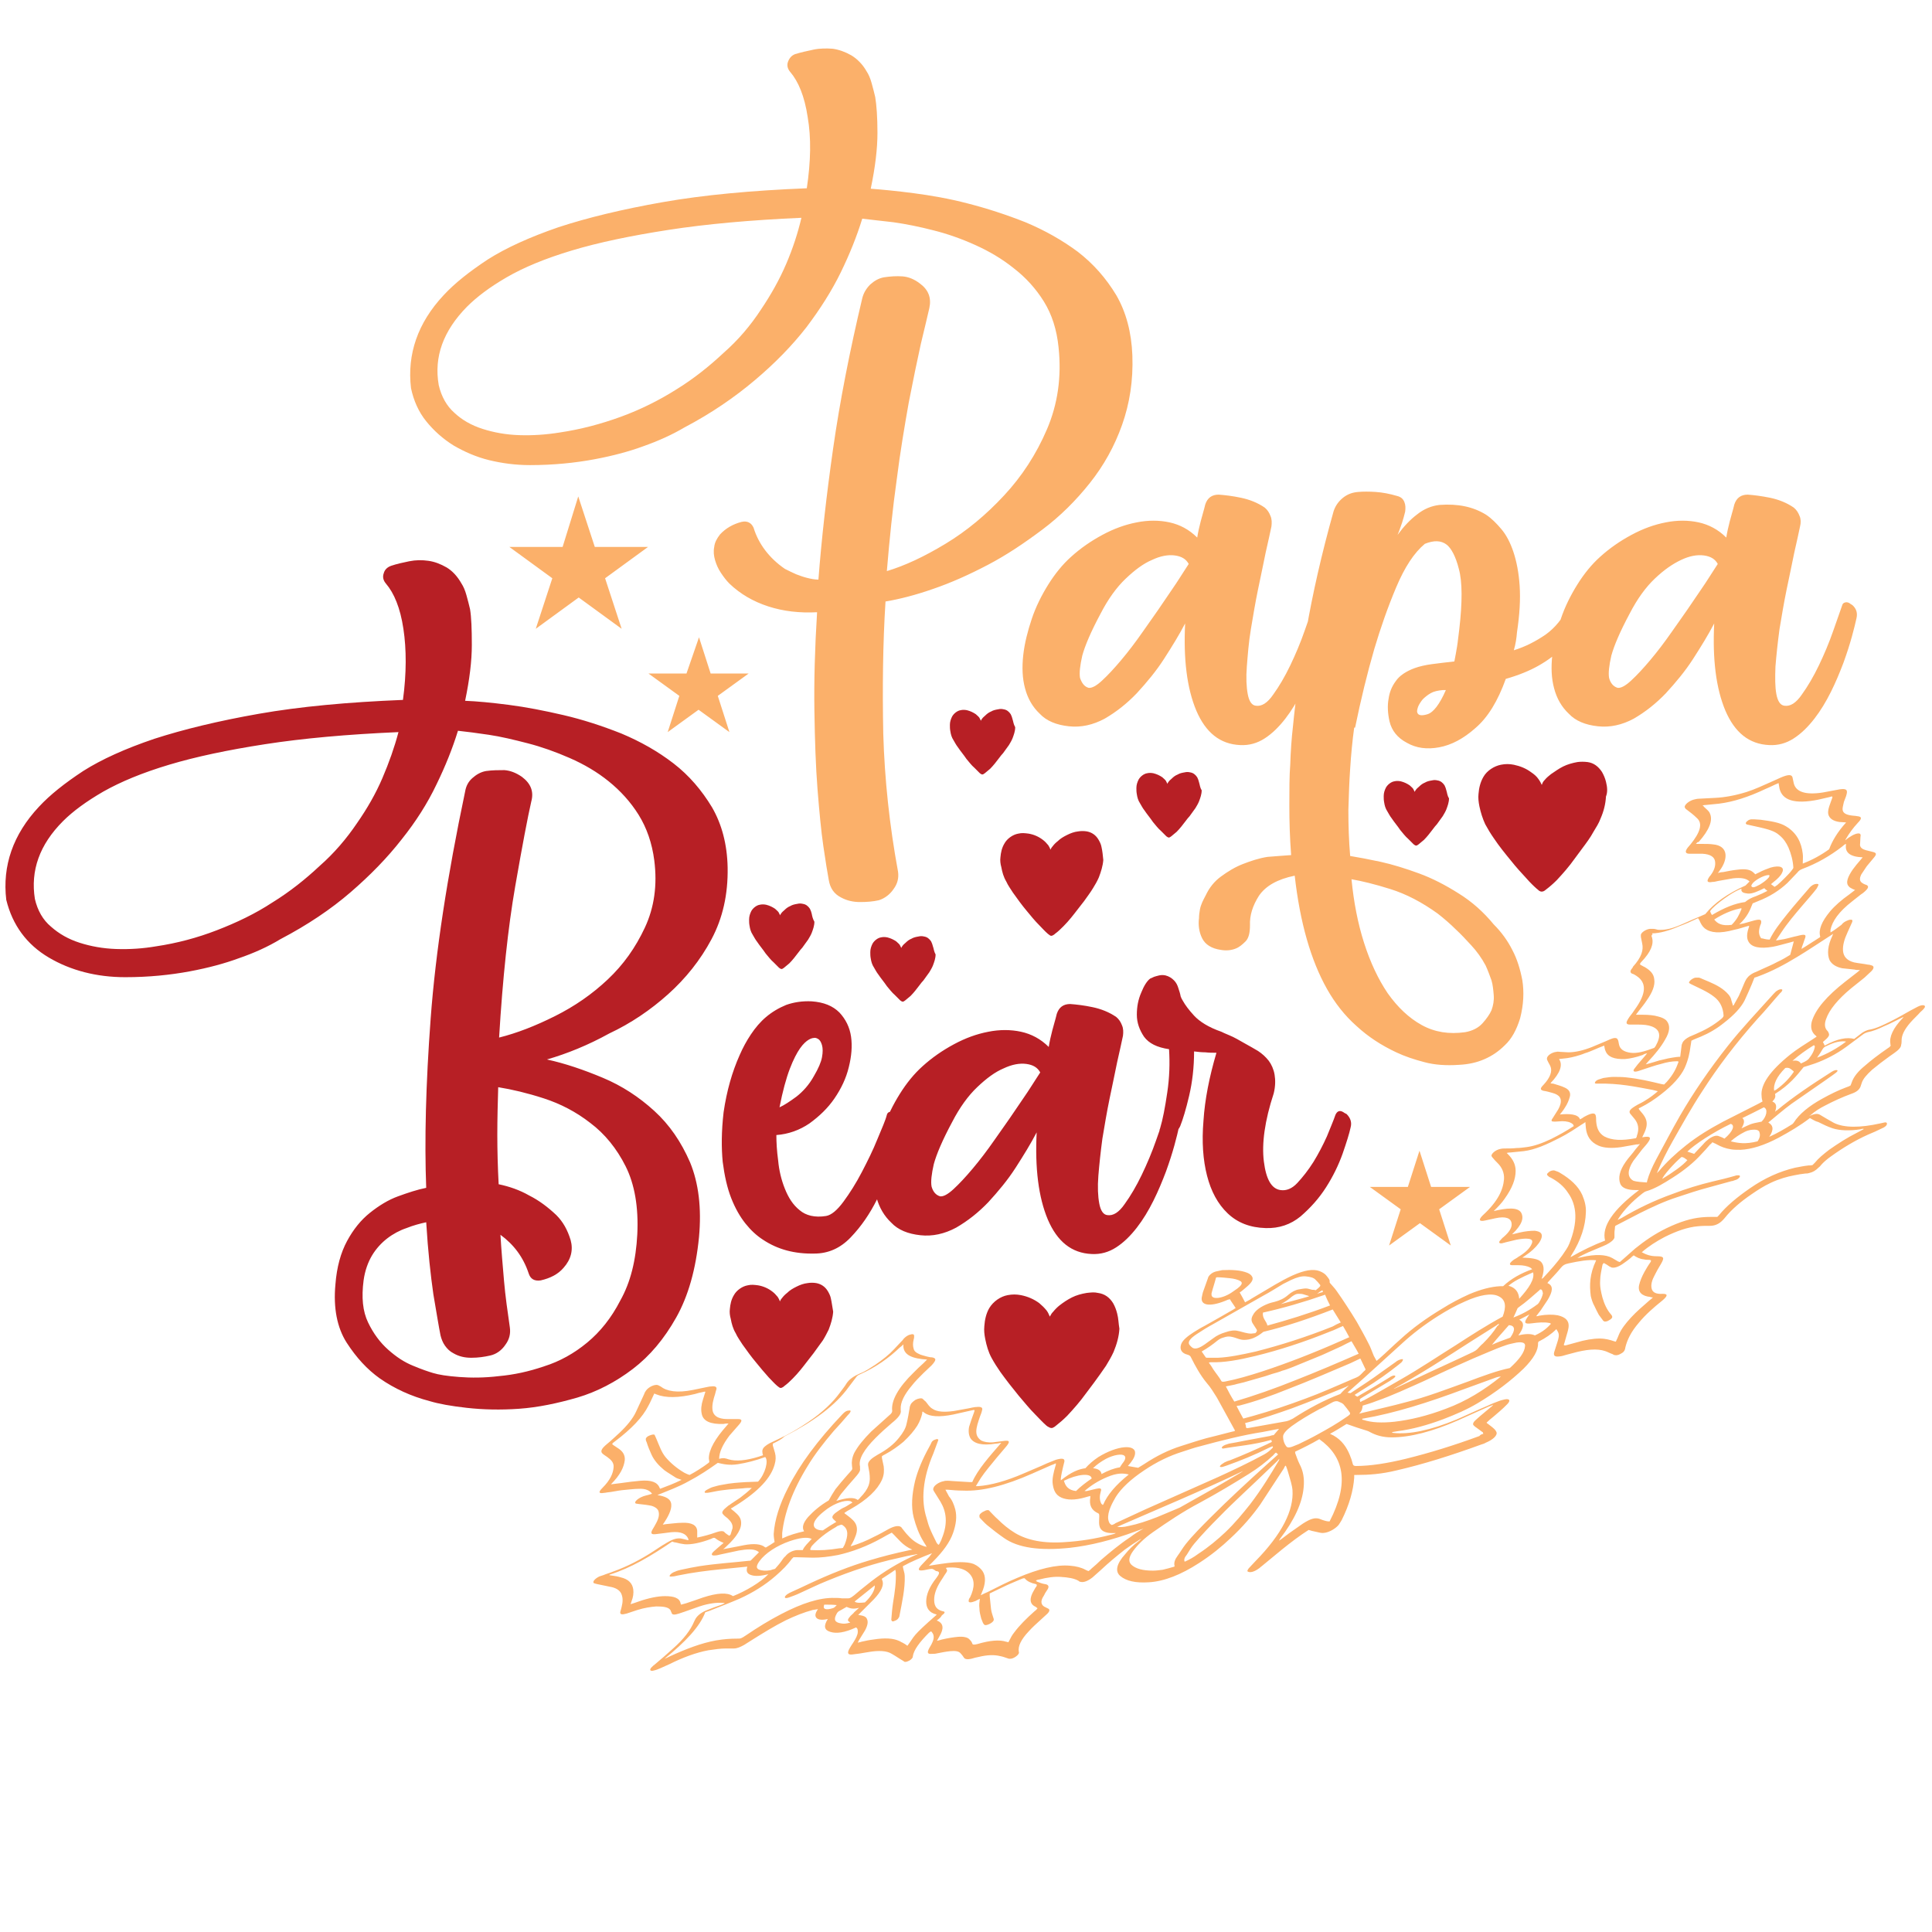 <?xml version="1.0" encoding="utf-8"?>
<!-- Generator: Adobe Illustrator 18.0.0, SVG Export Plug-In . SVG Version: 6.00 Build 0)  -->
<!DOCTYPE svg PUBLIC "-//W3C//DTD SVG 1.1//EN" "http://www.w3.org/Graphics/SVG/1.1/DTD/svg11.dtd">
<svg version="1.1" id="Layer_1" xmlns="http://www.w3.org/2000/svg" xmlns:xlink="http://www.w3.org/1999/xlink" x="0px" y="0px"
	 viewBox="0 0 432 432" enable-background="new 0 0 432 432" xml:space="preserve">
<path fill="#B71F25" d="M185.8,290.4c-0.1-0.6-0.4-1.2-0.7-1.7c-0.6-1-1.5-1.6-2.6-1.8c-0.6-0.1-1.3-0.1-1.9,0
	c-0.9,0.1-1.7,0.4-2.5,0.8c-0.8,0.4-1.5,0.8-2.1,1.4c-0.4,0.3-0.8,0.7-1.1,1.1c-0.2,0.2-0.4,0.5-0.5,0.8c0,0,0,0,0,0.1
	c0,0,0-0.1,0-0.1c-0.1-0.3-0.3-0.7-0.5-1c-0.4-0.5-0.8-0.9-1.2-1.2c-0.9-0.7-2-1.2-3.2-1.4c-0.8-0.1-1.5-0.2-2.3,0
	c-1.2,0.2-2.5,1.1-3.1,2.2c-0.6,1-0.8,2-0.9,3.1c-0.1,0.7,0,1.5,0.2,2.2c0.2,1.1,0.5,2.2,1.1,3.2c0.4,0.9,1,1.7,1.5,2.5
	c1,1.4,2,2.8,3.1,4.1c0.9,1.1,1.8,2.2,2.8,3.3c0.6,0.6,1.2,1.3,1.9,1.9c0.1,0.1,0.3,0.2,0.4,0.3c0.2,0.2,0.5,0.2,0.8,0
	c0.2-0.1,0.3-0.2,0.4-0.3c0.7-0.5,1.3-1.1,1.9-1.7c1.2-1.2,2.2-2.5,3.2-3.8c0.5-0.6,0.9-1.2,1.4-1.8c0.7-1,1.4-1.9,2.1-2.9
	c0.5-0.8,0.9-1.6,1.3-2.4c0.5-1.3,0.9-2.6,1-4C186.1,292.2,186,291.3,185.8,290.4z M249.8,293.7c-0.2-0.8-0.5-1.6-0.9-2.3
	c-0.8-1.3-1.9-2.1-3.4-2.3c-0.8-0.2-1.6-0.1-2.5,0c-1.2,0.2-2.3,0.5-3.3,1c-1,0.5-1.9,1.1-2.8,1.8c-0.5,0.4-1,0.9-1.4,1.4
	c-0.3,0.3-0.5,0.6-0.7,1c0,0,0,0-0.1,0.1c0,0,0-0.1,0-0.1c-0.2-0.5-0.4-0.9-0.7-1.3c-0.5-0.6-1-1.1-1.6-1.6
	c-1.2-0.9-2.6-1.5-4.1-1.8c-1-0.2-2-0.2-3,0c-1.6,0.3-3.2,1.4-4.1,2.9c-0.7,1.2-1,2.6-1.1,4c-0.1,1,0,1.9,0.2,2.9
	c0.3,1.5,0.7,2.9,1.4,4.2c0.6,1.1,1.3,2.2,2,3.2c1.3,1.8,2.7,3.6,4.1,5.3c1.2,1.4,2.4,2.9,3.7,4.2c0.8,0.8,1.6,1.7,2.4,2.4
	c0.2,0.2,0.4,0.3,0.6,0.4c0.3,0.2,0.7,0.3,1,0.1c0.2-0.1,0.4-0.2,0.6-0.4c0.9-0.7,1.7-1.4,2.5-2.2c1.5-1.6,2.9-3.2,4.2-5
	c0.6-0.8,1.2-1.6,1.8-2.4c0.9-1.2,1.8-2.5,2.7-3.8c0.6-1,1.2-2,1.7-3.1c0.7-1.7,1.2-3.4,1.3-5.2C250.1,296,250.1,294.8,249.8,293.7z
	 M323.4,176.7c-0.1-0.4-0.2-0.7-0.4-1.1c-0.4-0.6-0.9-1-1.6-1.1c-0.4-0.1-0.8-0.1-1.2,0c-0.6,0.1-1.1,0.2-1.6,0.5
	c-0.5,0.2-0.9,0.5-1.3,0.9c-0.2,0.2-0.5,0.4-0.7,0.7c-0.1,0.1-0.2,0.3-0.3,0.5c0,0,0,0,0,0c0,0,0,0,0-0.1c-0.1-0.2-0.2-0.4-0.3-0.6
	c-0.2-0.3-0.5-0.5-0.8-0.8c-0.6-0.4-1.2-0.7-2-0.9c-0.5-0.1-1-0.1-1.4,0c-0.7,0.1-1.5,0.7-1.9,1.4c-0.3,0.6-0.5,1.2-0.5,1.9
	c0,0.5,0,0.9,0.1,1.4c0.1,0.7,0.3,1.4,0.7,2c0.3,0.5,0.6,1.1,1,1.6c0.6,0.9,1.3,1.7,1.9,2.6c0.6,0.7,1.1,1.4,1.8,2
	c0.4,0.4,0.8,0.8,1.2,1.2c0.1,0.1,0.2,0.1,0.3,0.2c0.2,0.1,0.3,0.1,0.5,0c0.1-0.1,0.2-0.1,0.3-0.2c0.4-0.3,0.8-0.7,1.2-1
	c0.7-0.7,1.4-1.6,2-2.4c0.3-0.4,0.6-0.8,0.9-1.1c0.4-0.6,0.9-1.2,1.3-1.8c0.3-0.5,0.6-1,0.8-1.5c0.3-0.8,0.6-1.6,0.6-2.5
	C323.6,177.9,323.6,177.3,323.4,176.7z M359.1,174.8c-0.2-0.8-0.5-1.5-0.9-2.2c-0.8-1.2-1.8-2-3.2-2.2c-0.8-0.1-1.6-0.1-2.3,0
	c-1.1,0.2-2.2,0.5-3.2,1c-1,0.5-1.8,1.1-2.7,1.7c-0.5,0.4-1,0.8-1.4,1.3c-0.3,0.3-0.5,0.6-0.6,1c0,0,0,0-0.1,0.1c0,0,0-0.1,0-0.1
	c-0.2-0.4-0.4-0.8-0.7-1.2c-0.4-0.6-1-1.1-1.6-1.5c-1.2-0.9-2.5-1.4-3.9-1.7c-1-0.2-1.9-0.2-2.9,0c-1.5,0.3-3.1,1.3-3.9,2.7
	c-0.7,1.2-1,2.5-1.1,3.8c-0.1,0.9,0,1.8,0.2,2.8c0.3,1.4,0.7,2.7,1.3,4c0.6,1.1,1.2,2.1,1.9,3.1c1.2,1.8,2.5,3.4,3.9,5.1
	c1.1,1.4,2.3,2.7,3.5,4c0.7,0.8,1.5,1.6,2.3,2.3c0.2,0.1,0.3,0.3,0.5,0.4c0.3,0.2,0.6,0.2,0.9,0.1c0.2-0.1,0.4-0.2,0.6-0.4
	c0.8-0.6,1.6-1.3,2.4-2.1c1.4-1.5,2.8-3.1,4-4.8c0.6-0.8,1.1-1.5,1.7-2.3c0.9-1.2,1.8-2.4,2.5-3.7c0.6-1,1.2-1.9,1.6-3
	c0.7-1.6,1.1-3.2,1.2-4.9C359.5,177.1,359.4,176,359.1,174.8z M181.5,204.3c-0.1-0.4-0.2-0.7-0.4-1.1c-0.4-0.6-0.9-1-1.6-1.1
	c-0.4-0.1-0.8-0.1-1.2,0c-0.6,0.1-1.1,0.2-1.6,0.5c-0.5,0.2-0.9,0.5-1.3,0.9c-0.2,0.2-0.5,0.4-0.7,0.7c-0.1,0.1-0.2,0.3-0.3,0.5
	c0,0,0,0,0,0c0,0,0,0,0-0.1c-0.1-0.2-0.2-0.4-0.3-0.6c-0.2-0.3-0.5-0.5-0.8-0.8c-0.6-0.4-1.2-0.7-2-0.9c-0.5-0.1-1-0.1-1.4,0
	c-0.7,0.1-1.5,0.7-1.9,1.4c-0.3,0.6-0.5,1.2-0.5,1.9c0,0.5,0,0.9,0.1,1.4c0.1,0.7,0.3,1.4,0.7,2c0.3,0.5,0.6,1.1,1,1.6
	c0.6,0.9,1.3,1.7,1.9,2.6c0.6,0.7,1.1,1.4,1.8,2c0.4,0.4,0.8,0.8,1.2,1.2c0.1,0.1,0.2,0.1,0.3,0.2c0.2,0.1,0.3,0.1,0.5,0
	c0.1-0.1,0.2-0.1,0.3-0.2c0.4-0.3,0.8-0.7,1.2-1c0.7-0.7,1.4-1.6,2-2.4c0.3-0.4,0.6-0.8,0.9-1.1c0.4-0.6,0.9-1.2,1.3-1.8
	c0.3-0.5,0.6-1,0.8-1.5c0.3-0.8,0.6-1.6,0.6-2.5C181.7,205.4,181.6,204.8,181.5,204.3z M208.6,211.6c-0.1-0.4-0.2-0.7-0.4-1.1
	c-0.4-0.6-0.9-1-1.6-1.1c-0.4-0.1-0.8-0.1-1.2,0c-0.6,0.1-1.1,0.2-1.6,0.5c-0.5,0.2-0.9,0.5-1.3,0.9c-0.2,0.2-0.5,0.4-0.7,0.7
	c-0.1,0.1-0.2,0.3-0.3,0.5c0,0,0,0,0,0c0,0,0,0,0-0.1c-0.1-0.2-0.2-0.4-0.3-0.6c-0.2-0.3-0.5-0.5-0.8-0.8c-0.6-0.4-1.2-0.7-2-0.9
	c-0.5-0.1-1-0.1-1.4,0c-0.7,0.1-1.5,0.7-1.9,1.4c-0.3,0.6-0.5,1.2-0.5,1.9c0,0.5,0,0.9,0.1,1.4c0.1,0.7,0.3,1.4,0.7,2
	c0.3,0.5,0.6,1.1,1,1.6c0.6,0.9,1.3,1.7,1.9,2.6c0.6,0.7,1.1,1.4,1.8,2c0.4,0.4,0.8,0.8,1.2,1.2c0.1,0.1,0.2,0.1,0.3,0.2
	c0.2,0.1,0.3,0.1,0.5,0c0.1-0.1,0.2-0.1,0.3-0.2c0.4-0.3,0.8-0.7,1.2-1c0.7-0.7,1.4-1.6,2-2.4c0.3-0.4,0.6-0.8,0.9-1.1
	c0.4-0.6,0.9-1.2,1.3-1.8c0.3-0.5,0.6-1,0.8-1.5c0.3-0.8,0.6-1.6,0.6-2.5C208.8,212.7,208.8,212.1,208.6,211.6z M268.1,174.9
	c-0.1-0.4-0.2-0.7-0.4-1.1c-0.4-0.6-0.9-1-1.6-1.1c-0.4-0.1-0.8-0.1-1.2,0c-0.6,0.1-1.1,0.2-1.6,0.5c-0.5,0.2-0.9,0.5-1.3,0.9
	c-0.2,0.2-0.5,0.4-0.7,0.7c-0.1,0.1-0.2,0.3-0.3,0.5c0,0,0,0,0,0c0,0,0,0,0-0.1c-0.1-0.2-0.2-0.4-0.3-0.6c-0.2-0.3-0.5-0.5-0.8-0.8
	c-0.6-0.4-1.2-0.7-2-0.9c-0.5-0.1-1-0.1-1.4,0c-0.7,0.1-1.5,0.7-1.9,1.4c-0.3,0.6-0.5,1.2-0.5,1.9c0,0.5,0,0.9,0.1,1.4
	c0.1,0.7,0.3,1.4,0.7,2c0.3,0.5,0.6,1.1,1,1.6c0.6,0.9,1.3,1.7,1.9,2.6c0.6,0.7,1.1,1.4,1.8,2c0.4,0.4,0.8,0.8,1.2,1.2
	c0.1,0.1,0.2,0.1,0.3,0.2c0.2,0.1,0.3,0.1,0.5,0c0.1-0.1,0.2-0.1,0.3-0.2c0.4-0.3,0.8-0.7,1.2-1c0.7-0.7,1.4-1.6,2-2.4
	c0.3-0.4,0.6-0.8,0.9-1.1c0.4-0.6,0.9-1.2,1.3-1.8c0.3-0.5,0.6-1,0.8-1.5c0.3-0.8,0.6-1.6,0.6-2.5
	C268.3,176.1,268.3,175.5,268.1,174.9z M226.4,160.8c-0.1-0.4-0.2-0.7-0.4-1.1c-0.4-0.6-0.9-1-1.6-1.1c-0.4-0.1-0.8-0.1-1.2,0
	c-0.6,0.1-1.1,0.2-1.6,0.5c-0.5,0.2-0.9,0.5-1.3,0.9c-0.2,0.2-0.5,0.4-0.7,0.7c-0.1,0.1-0.2,0.3-0.3,0.5c0,0,0,0,0,0c0,0,0,0,0-0.1
	c-0.1-0.2-0.2-0.4-0.3-0.6c-0.2-0.3-0.5-0.5-0.8-0.8c-0.6-0.4-1.2-0.7-2-0.9c-0.5-0.1-1-0.1-1.4,0c-0.7,0.1-1.5,0.7-1.9,1.4
	c-0.3,0.6-0.5,1.2-0.5,1.9c0,0.5,0,0.9,0.1,1.4c0.1,0.7,0.3,1.4,0.7,2c0.3,0.5,0.6,1.1,1,1.6c0.6,0.9,1.3,1.7,1.9,2.6
	c0.6,0.7,1.1,1.4,1.8,2c0.4,0.4,0.8,0.8,1.2,1.2c0.1,0.1,0.2,0.1,0.3,0.2c0.2,0.1,0.3,0.1,0.5,0c0.1-0.1,0.2-0.1,0.3-0.2
	c0.4-0.3,0.8-0.7,1.2-1c0.7-0.7,1.4-1.6,2-2.4c0.3-0.4,0.6-0.8,0.9-1.1c0.4-0.6,0.9-1.2,1.3-1.8c0.3-0.5,0.6-1,0.8-1.5
	c0.3-0.8,0.6-1.6,0.6-2.5C226.6,161.9,226.6,161.4,226.4,160.8z M246.3,189.4c-0.1-0.6-0.4-1.2-0.7-1.7c-0.6-1-1.5-1.6-2.6-1.8
	c-0.6-0.1-1.3-0.1-1.9,0c-0.9,0.1-1.7,0.4-2.5,0.8c-0.8,0.4-1.5,0.8-2.1,1.4c-0.4,0.3-0.8,0.7-1.1,1.1c-0.2,0.2-0.4,0.5-0.5,0.8
	c0,0,0,0,0,0.1c0,0,0-0.1,0-0.1c-0.1-0.3-0.3-0.7-0.5-1c-0.4-0.5-0.8-0.9-1.2-1.2c-0.9-0.7-2-1.2-3.2-1.4c-0.8-0.1-1.5-0.2-2.3,0
	c-1.2,0.2-2.5,1.1-3.1,2.2c-0.6,1-0.8,2-0.9,3.1c-0.1,0.7,0,1.5,0.2,2.2c0.2,1.1,0.5,2.2,1.1,3.2c0.4,0.9,1,1.7,1.5,2.5
	c1,1.4,2,2.8,3.1,4.1c0.9,1.1,1.8,2.2,2.8,3.2c0.6,0.6,1.2,1.3,1.9,1.9c0.1,0.1,0.3,0.2,0.4,0.3c0.2,0.2,0.5,0.2,0.8,0
	c0.2-0.1,0.3-0.2,0.4-0.3c0.7-0.5,1.3-1.1,1.9-1.7c1.2-1.2,2.2-2.5,3.2-3.8c0.5-0.6,0.9-1.2,1.4-1.8c0.7-1,1.4-1.9,2-2.9
	c0.5-0.8,0.9-1.5,1.3-2.4c0.5-1.3,0.9-2.6,1-3.9C246.6,191.2,246.5,190.3,246.3,189.4z M122.3,236.9c4.1,0.9,8.2,2.3,12.5,4.1
	c4.3,1.8,8.1,4.3,11.5,7.4c3.4,3.1,6,6.9,8,11.5c1.9,4.6,2.6,10.2,2,16.7c-0.7,7.2-2.4,13.2-5.1,18c-2.7,4.8-5.9,8.6-9.7,11.5
	c-3.8,2.9-8,5.1-12.4,6.4c-4.5,1.3-8.8,2.2-13,2.5c-4.2,0.3-8.1,0.2-11.7-0.2c-3.6-0.4-6.3-0.9-8.3-1.5c-4.2-1.1-7.9-2.8-11.2-5.1
	c-2.8-2-5.2-4.6-7.4-8c-2.1-3.3-3-7.7-2.5-13c0.3-3.9,1.2-7.1,2.6-9.7c1.4-2.6,3.1-4.7,5.1-6.3s4.1-2.9,6.3-3.7
	c2.2-0.8,4.3-1.5,6.3-1.9c-0.4-10.5-0.1-23.1,1-37.9c1.1-14.8,3.7-31.7,7.7-50.7c0.2-1.2,0.7-2.2,1.6-3c0.9-0.8,1.9-1.4,3.1-1.6
	c1.4-0.2,2.8-0.2,4.1-0.2c1.3,0.1,2.6,0.6,3.9,1.5c2,1.5,2.7,3.3,2.1,5.5c-0.8,3.5-2,9.8-3.6,19c-1.6,9.2-2.8,20.5-3.6,33.8
	c4-1,8.1-2.6,12.5-4.8c4.4-2.2,8.3-4.9,11.8-8.2c3.5-3.3,6.2-7.1,8.3-11.6c2.1-4.5,2.8-9.5,2.1-15c-0.5-3.9-1.7-7.3-3.5-10.2
	c-1.8-2.9-4.1-5.4-6.7-7.5c-2.6-2.1-5.5-3.8-8.7-5.2c-3.2-1.4-6.3-2.5-9.4-3.3c-3.1-0.8-6-1.5-8.7-1.9c-2.7-0.4-5-0.7-6.9-0.9
	c-1.2,3.9-2.8,7.9-4.8,12c-2,4.2-4.6,8.3-7.8,12.3c-3.2,4.1-7,8-11.4,11.8c-4.4,3.8-9.6,7.3-15.7,10.5c-2.8,1.7-5.9,3.1-9.4,4.3
	c-3,1.1-6.6,2.1-10.9,2.9c-4.3,0.8-9.1,1.3-14.4,1.3c-6.4,0-12.2-1.5-17.1-4.4s-8.1-7.2-9.5-12.9c-0.9-7.6,1.5-14.6,7.3-20.8
	c2.5-2.7,5.8-5.3,9.9-8c4.1-2.6,9.4-5,15.9-7.2c6.5-2.1,14.3-4,23.4-5.6c9.1-1.6,19.8-2.6,32.2-3.1c0.8-5.9,0.8-11.3,0.1-15.9
	c-0.7-4.7-2.1-8-3.9-10.1c-0.6-0.7-0.8-1.5-0.5-2.3c0.2-0.8,0.8-1.4,1.7-1.7c1.2-0.4,2.5-0.7,4-1c1.5-0.3,2.9-0.3,4.3-0.1
	c1.4,0.2,2.7,0.7,4.1,1.5c1.3,0.8,2.4,2,3.3,3.6c0.4,0.6,0.8,1.5,1.1,2.6c0.3,1.1,0.6,2.2,0.8,3.1c0.3,1.8,0.4,4.5,0.4,8
	c0,3.6-0.5,7.7-1.5,12.5c2.6,0.1,5.8,0.4,9.7,0.9c3.9,0.5,8,1.3,12.3,2.3c4.3,1,8.6,2.4,12.9,4.1c4.3,1.8,8.2,4,11.7,6.7
	c3.5,2.7,6.3,6,8.6,9.8c2.2,3.8,3.4,8.3,3.5,13.5c0.1,6-1.1,11.3-3.6,16c-2.5,4.7-5.8,8.8-9.7,12.3c-3.9,3.5-8.3,6.5-13.2,8.8
	C131.5,233.7,126.8,235.6,122.3,236.9z M79.8,184.1c2.3-3.3,4.2-6.6,5.7-10.1c1.5-3.5,2.7-6.9,3.6-10.3c-11.5,0.5-21.4,1.4-29.8,2.7
	c-8.4,1.3-15.5,2.8-21.5,4.6s-10.8,3.8-14.7,6c-3.8,2.2-6.8,4.4-9,6.6c-5.3,5.3-7.3,11.1-6.3,17.4c0.6,2.6,1.8,4.7,3.6,6.2
	c1.8,1.6,3.9,2.8,6.4,3.6c2.5,0.8,5.2,1.3,8.2,1.4c3,0.1,6-0.1,8.9-0.6c4.7-0.7,9.2-1.9,13.6-3.6c4.4-1.7,8.6-3.7,12.4-6.2
	c3.9-2.4,7.4-5.2,10.6-8.2C74.7,190.8,77.5,187.5,79.8,184.1z M142.5,276c0.3-6.1-0.6-11.2-2.6-15.2c-2-4-4.7-7.3-7.9-9.7
	c-3.2-2.5-6.7-4.3-10.4-5.5c-3.7-1.2-7.1-2-10.2-2.5c-0.1,3.5-0.2,7-0.2,10.6c0,3.6,0.1,7.3,0.3,11.1c2.4,0.5,4.7,1.3,6.8,2.5
	c2.2,1.1,4.2,2.6,6.1,4.4c1.5,1.5,2.5,3.3,3.2,5.6c0.6,2.2,0.1,4.3-1.6,6.2c-1.2,1.4-2.9,2.3-5.1,2.8c-1.4,0.2-2.3-0.3-2.7-1.6
	c-1.2-3.6-3.3-6.4-6.3-8.6c0.2,3.4,0.5,6.8,0.8,10.3c0.3,3.5,0.8,6.9,1.3,10.4c0.2,1.4-0.1,2.7-1,3.9c-0.8,1.2-2,2.1-3.4,2.4
	c-1.3,0.3-2.7,0.5-4.2,0.5s-2.8-0.3-4-1c-0.8-0.4-1.4-1-1.9-1.7s-0.8-1.5-1-2.3c-0.4-2-0.9-5.1-1.6-9.2c-0.6-4.2-1.2-9.5-1.6-16.1
	c-1.4,0.3-2.9,0.7-4.4,1.3c-1.5,0.5-3,1.3-4.3,2.3c-1.3,1-2.5,2.3-3.4,3.8c-0.9,1.5-1.6,3.4-1.9,5.6c-0.5,3.8-0.2,6.9,1,9.4
	c1.2,2.5,2.7,4.5,4.5,6.1c1.8,1.6,3.6,2.8,5.6,3.6c1.9,0.8,3.4,1.3,4.4,1.6c1.3,0.4,3.2,0.7,5.9,0.9c2.6,0.2,5.6,0.2,8.9-0.2
	c3.3-0.3,6.6-1,10.1-2.2c3.5-1.1,6.7-2.9,9.6-5.3c2.9-2.4,5.4-5.5,7.4-9.4C141,286.7,142.2,281.8,142.5,276z M200.8,249.1
	c0.9,0.7,1.2,1.7,1,3c-0.3,1.4-0.9,3.6-1.9,6.7c-0.9,3.1-2.2,6.2-3.8,9.4c-1.6,3.2-3.5,6-5.9,8.5c-2.3,2.4-5,3.6-8.1,3.6
	c-4.4,0.1-8.2-0.9-11.5-3.1c-1.4-0.9-2.7-2.1-3.9-3.6s-2.3-3.4-3.2-5.7c-0.9-2.3-1.5-5-1.9-8.1c-0.3-3.1-0.3-6.8,0.2-11.1
	c0.7-4.8,1.9-9,3.6-12.8c0.7-1.6,1.5-3.1,2.5-4.6c1-1.5,2.1-2.8,3.4-3.9c1.3-1.1,2.8-2,4.5-2.7c1.7-0.6,3.6-0.9,5.7-0.8
	c2.7,0.2,4.7,1,6.2,2.5c1.4,1.5,2.3,3.3,2.6,5.4c0.3,2.1,0.1,4.4-0.5,6.8c-0.6,2.5-1.7,4.8-3.2,7c-1.5,2.2-3.4,4-5.6,5.6
	c-2.2,1.5-4.7,2.4-7.4,2.6c0,1.6,0.1,3.5,0.4,5.7c0.2,2.2,0.7,4.3,1.5,6.3c0.8,2,1.8,3.6,3.3,4.8c1.4,1.2,3.4,1.7,5.9,1.3
	c1.2-0.2,2.5-1.3,3.9-3.2c1.4-1.9,2.8-4.1,4.1-6.6c1.3-2.5,2.5-4.9,3.5-7.4c1-2.4,1.8-4.2,2.1-5.4c0.1-0.4,0.3-0.6,0.7-0.7
	c0.3-0.1,0.7,0,1,0.2C200.5,248.8,200.7,249,200.8,249.1z M181.9,232.1c-0.2,0-0.6,0.1-1.1,0.4s-1.2,0.9-1.9,1.9
	c-0.7,1-1.5,2.5-2.3,4.6s-1.6,5-2.3,8.6c1.1-0.5,2.3-1.3,3.8-2.4c1.4-1.1,2.8-2.6,3.9-4.6c1-1.7,1.6-3.1,1.8-4.2
	c0.2-1.1,0.2-2,0-2.7s-0.5-1.2-0.9-1.4C182.6,232.1,182.2,232,181.9,232.1z M262.7,249.1c0.9,0.8,1.2,1.8,0.9,3
	c-0.2,0.9-0.5,2.2-1,4c-0.5,1.8-1.1,3.7-1.9,5.9c-0.8,2.1-1.7,4.3-2.8,6.5c-1.1,2.2-2.3,4.2-3.7,6c-1.4,1.8-2.9,3.3-4.6,4.4
	c-1.7,1.1-3.5,1.6-5.5,1.5c-4.5-0.2-7.7-2.8-9.8-7.7c-2.1-5-2.9-11.5-2.5-19.5c-1.3,2.5-2.9,5.1-4.7,7.9c-1.8,2.8-3.9,5.3-6.1,7.7
	c-2.2,2.3-4.6,4.2-7.2,5.7c-2.6,1.4-5.3,2-8,1.7c-2.8-0.3-5-1.2-6.5-2.8c-1.6-1.5-2.7-3.4-3.3-5.6c-0.6-2.2-0.7-4.7-0.4-7.4
	c0.4-2.7,1-5.4,1.9-8.1c0.9-2.7,2.2-5.3,3.7-7.7c1.5-2.4,3.2-4.5,5.1-6.2c2.1-1.9,4.4-3.5,7-4.9c2.6-1.4,5.1-2.3,7.7-2.8
	c2.5-0.5,5-0.5,7.3,0c2.3,0.5,4.4,1.6,6.2,3.4c0.2-1.3,0.5-2.5,0.8-3.7c0.3-1.2,0.7-2.4,1-3.7c0.5-1.5,1.5-2.2,3-2.2
	c1.4,0.1,3.1,0.3,5,0.7c1.9,0.4,3.7,1.1,5.3,2.2c0.6,0.5,1,1.1,1.3,1.9c0.3,0.7,0.3,1.5,0.2,2.3c-0.3,1.4-0.7,3.3-1.3,5.9
	c-0.5,2.5-1.1,5.3-1.7,8.2c-0.6,2.9-1.1,5.9-1.6,8.9c-0.4,3-0.7,5.8-0.9,8.3c-0.2,2.5-0.1,4.6,0.2,6.2c0.3,1.6,0.9,2.5,1.8,2.6
	c1.3,0.2,2.6-0.6,3.9-2.5c1.3-1.8,2.6-4,3.8-6.5c1.2-2.5,2.3-5.1,3.2-7.7c0.9-2.6,1.6-4.5,2-5.7c0.1-0.4,0.3-0.6,0.7-0.7
	c0.3-0.1,0.7,0,1,0.2C262.3,248.8,262.6,249,262.7,249.1z M210.2,267.5c0.7,0.1,1.7-0.4,3-1.6c1.3-1.2,2.7-2.7,4.3-4.6
	c1.6-1.9,3.2-4,4.8-6.3c1.6-2.3,3.2-4.5,4.6-6.6c1.4-2.1,2.7-3.9,3.7-5.5c1-1.6,1.7-2.6,2-3.1c-0.6-1.1-1.6-1.7-3.1-1.9
	c-1.5-0.2-3.2,0.1-5.1,1c-1.9,0.8-3.8,2.2-5.9,4.2c-2,1.9-3.9,4.5-5.6,7.8c-2.2,4.1-3.5,7.2-4.1,9.4c-0.5,2.2-0.7,3.9-0.5,5
	C208.6,266.4,209.2,267.2,210.2,267.5z M264.5,223.8c0.5,0.9,1.3,2,2.5,3.3c1.2,1.3,3.2,2.6,6.1,3.6c0.2,0.1,0.8,0.4,1.8,0.8
	c1,0.4,2.2,1.1,3.6,1.9c0.9,0.5,1.8,1,2.8,1.6c0.9,0.6,1.7,1.3,2.4,2.2c0.6,0.8,1.1,1.9,1.3,3.1c0.2,1.2,0.2,2.6-0.2,4.2
	c-2,6.1-2.7,11.2-2.2,15.2c0.5,4,1.7,6.1,3.7,6.4c1.3,0.2,2.6-0.3,3.8-1.6s2.4-2.8,3.6-4.7c1.1-1.8,2.1-3.7,3-5.7
	c0.8-2,1.5-3.6,1.9-4.8c0.4-0.9,1-1.1,1.8-0.6c0.1,0.1,0.3,0.2,0.7,0.4c0.9,0.9,1.2,1.9,0.9,3c-0.3,1.4-0.9,3.3-1.8,5.9
	c-0.9,2.5-2.1,5-3.7,7.5c-1.6,2.5-3.5,4.6-5.7,6.5c-2.2,1.8-4.8,2.7-7.8,2.6c-3.5-0.1-6.3-1.2-8.5-3.3c-2.2-2.1-3.7-4.9-4.6-8.4
	s-1.2-7.6-0.8-12.3c0.3-4.7,1.3-9.8,2.9-15.2c-0.8,0-1.6,0-2.5-0.1c-0.8,0-1.7-0.1-2.5-0.2c0,3.6-0.4,6.9-1.1,9.9
	c-0.7,3-1.4,5.3-2,6.8c-0.5,1.1-1.3,1.7-2.5,1.9h-0.9c-0.4,0-0.7-0.2-1-0.4s-0.3-0.6-0.1-1c0.6-2,1.1-4.6,1.6-8
	c0.5-3.3,0.6-6.6,0.4-9.7c-2.7-0.4-4.5-1.3-5.6-2.8c-1-1.5-1.6-3.1-1.6-4.9s0.3-3.4,1-5c0.6-1.5,1.3-2.6,2-3.1l0.9-0.4
	c0.3-0.1,0.7-0.2,1.1-0.3c0.5-0.1,0.9-0.1,1.4,0c0.8,0.2,1.4,0.6,1.9,1.1c0.5,0.5,0.8,1.1,1,1.8c0.2,0.6,0.4,1.2,0.5,1.8
	C264.1,223.1,264.3,223.5,264.5,223.8z"/>
<path fill="#FBB06A" d="M242.7,328.3c0.8-0.9,1.7-1.7,2.9-2.5c4.2-2.6,8.5-3,8.2-0.7c-0.1,0.8-0.7,1.7-1.6,2.7
	c0.7,0.1,1.5,0.3,2.3,0.4c0.3-0.2,0.8-0.5,1.3-0.8c2.7-1.8,5.5-3.2,8.4-4.1c1.9-0.6,3.7-1.2,5.5-1.7c1.9-0.5,3.7-0.9,5.5-1.4
	c0.3-0.1,0.5-0.1,0.9-0.2c0-0.2,0-0.3-0.1-0.4c-1.3-2.4-2.6-4.7-3.9-7.1c-0.7-1.1-1.4-2.3-2.3-3.3c-1.4-1.7-2.5-3.7-3.5-5.7
	c-0.1-0.3-0.4-0.5-0.8-0.6c-1.2-0.3-1.8-1.1-1.4-2.3c0.3-0.9,1.4-1.8,2.8-2.7c0.8-0.5,1.6-1,2.4-1.4c2.1-1.2,4.3-2.4,6.5-3.7
	c0.1-0.1,0.3-0.2,0.5-0.3c-0.4-0.7-0.9-1.3-1.3-2c-0.1,0-0.2,0.1-0.4,0.1c-3.6,1.6-6.1,1.5-5.9-0.4c0.1-0.5,0.2-1.1,0.4-1.6
	c0.3-0.9,0.7-1.9,1-2.8c0-0.1,0.1-0.2,0.1-0.3c0.3-0.5,0.9-1,1.7-1.2c0.5-0.1,1-0.2,1.4-0.3c2.2-0.1,4.1,0,5.6,0.6
	c0.5,0.2,0.9,0.5,1.1,0.9c0.3,0.6-0.1,1.3-1.3,2.3c-0.5,0.4-1,0.9-1.5,1.2c0.4,0.7,0.8,1.4,1.2,2.2c0.5-0.3,1-0.5,1.4-0.8
	c1.8-1.1,3.6-2.1,5.4-3.2c1.2-0.7,2.5-1.4,3.8-2c2.7-1.2,4.6-1.5,6-1c0.8,0.3,1.4,0.7,1.8,1.3c0.3,0.4,0.6,0.7,0.5,1.2
	c0,0.1,0.1,0.1,0.1,0.2c0.5,0.6,1.1,1.2,1.5,1.8c0.8,1.1,1.5,2.2,2.3,3.4c0.7,1.1,1.5,2.3,2.2,3.5c0.9,1.6,1.8,3.2,2.6,4.8
	c0.5,0.9,0.8,1.9,1.2,2.8c0.2,0.4,0.4,0.7,0.6,1.1c0.2-0.2,0.4-0.3,0.6-0.5c1.6-1.4,3.1-2.9,4.7-4.3c2.7-2.5,5.9-4.8,9.4-6.9
	c1.9-1.2,4-2.3,6-3.2c2.6-1.1,4.9-1.7,6.9-1.8c0.2,0,0.4,0,0.7,0c1.8-1.7,4-2.9,6.5-3.8c-0.2-0.2-0.3-0.3-0.5-0.4
	c-0.6-0.3-1.5-0.5-2.6-0.5c-0.5,0-1,0-1.5,0c-0.7-0.1-0.4-0.6,0.6-1.3c0.3-0.2,0.6-0.3,0.8-0.5c1.7-1,2.7-2,3.1-3
	c0.3-0.7,0-1-0.7-1.1c-0.7-0.1-1.6,0-2.7,0.2c-0.8,0.2-1.6,0.4-2.5,0.6c-0.2,0.1-0.5,0.1-0.7,0.2c-0.7,0.1-0.9-0.2-0.4-0.7
	c0.2-0.2,0.4-0.5,0.7-0.7c1.4-1.2,1.9-2.2,1.8-3c-0.1-1.2-1.3-1.7-3.6-1.2c-0.8,0.2-1.5,0.3-2.3,0.5c-1.3,0.3-1.6-0.1-0.6-1.1
	c3.5-3.2,4.6-5.8,4.8-8.1c0.1-1.5-0.5-2.7-1.4-3.6c-0.4-0.4-0.8-0.8-1.2-1.3c-0.1-0.1-0.1-0.2-0.2-0.3c-0.1-0.5,0.9-1.4,2-1.6
	c0.4-0.1,0.8-0.1,1.1-0.1c0.8,0,1.7,0,2.5-0.1c0.7,0,1.4-0.1,2.2-0.2c1.6-0.2,3.4-0.8,5.5-1.8c1.8-0.9,3.4-1.8,5.1-2.9
	c-0.1-0.2-0.1-0.4-0.3-0.5c-0.5-0.4-1.3-0.6-2.3-0.6c-0.5,0-1.1,0.1-1.6,0.1c-0.8,0-1-0.1-0.5-0.8c0.4-0.6,0.8-1.3,1.2-1.9
	c0.6-1.1,0.8-2,0.4-2.7c-0.3-0.5-0.9-0.8-1.6-1c-0.7-0.2-1.4-0.4-2.1-0.5c-0.7-0.2-0.8-0.5,0-1.3c1.6-1.7,2-3.1,1.6-4.1
	c-0.2-0.5-0.5-0.9-0.7-1.4c-0.1-0.1-0.1-0.3-0.1-0.5c0.1-0.6,1.1-1.3,2.1-1.4c0.3-0.1,0.6,0,0.9,0c0.6,0,1.2,0.1,1.8,0.1
	c1.5,0,3.3-0.4,5.3-1.2c1-0.4,2.1-0.9,3.1-1.3c0.3-0.1,0.6-0.3,0.9-0.4c0.9-0.4,1.5-0.4,1.7,0c0.2,0.3,0.2,0.7,0.3,1.1
	c0.2,1.1,1.1,1.7,2.6,1.9c1.4,0.2,3.2-0.3,5.3-1.1c0.1-0.1,0.2-0.3,0.3-0.4c1.3-2.3,1-3.7-0.9-4.4c-0.8-0.3-1.8-0.4-3-0.4
	c-0.6,0-1.2,0-1.8,0c-0.8,0-1-0.3-0.6-1c0.1-0.2,0.3-0.5,0.5-0.8c0.4-0.5,0.8-1,1.1-1.5c2.7-3.7,2.7-6.1,0.4-7.6
	c-0.3-0.2-0.6-0.4-1-0.5c-0.5-0.3-0.4-0.7,0.2-1.4c0,0,0,0,0-0.1c2-2.2,2.4-3.8,2.1-5.2c-0.1-0.5-0.2-1-0.3-1.5c0-0.1,0-0.3,0-0.5
	c0.1-0.5,1.1-1.2,2-1.3c0.3,0,0.5,0,0.8,0c0.3,0,0.6,0.1,1,0.2c1.2,0.1,2.7-0.1,4.6-0.9c1.5-0.6,2.9-1.3,4.4-1.9
	c0.5-0.2,1.1-0.5,1.6-0.7c2-2.5,5-4.6,9-6.4c0.3-0.3,0.6-0.6,0.9-0.9c-0.7-0.7-1.9-0.9-3.7-0.7c-1.1,0.2-2.2,0.4-3.4,0.6
	c-0.4,0.1-0.8,0.2-1.2,0.2c-1.1,0.2-1.3-0.1-0.9-0.8c0.1-0.2,0.3-0.5,0.5-0.7c0.9-1.2,1.1-2.2,1-3c-0.1-1.1-1.1-1.7-2.8-1.8
	c-0.6,0-1.1,0-1.7,0c-0.4,0-0.8,0-1.2,0c-1,0-1.1-0.5-0.4-1.4c0.2-0.2,0.4-0.5,0.6-0.7c2.2-2.7,2.8-4.7,1.4-5.9
	c-0.7-0.7-1.5-1.3-2.3-1.9c-0.2-0.1-0.3-0.3-0.4-0.5c-0.1-0.5,0.9-1.4,2-1.7c0.4-0.1,0.8-0.2,1.1-0.2c1.3-0.1,2.5-0.1,3.8-0.2
	c2-0.1,4.3-0.5,6.9-1.3c1.9-0.6,3.8-1.5,5.6-2.3c0.7-0.3,1.3-0.6,2-0.9c1.6-0.7,2.5-0.8,2.7-0.1c0.1,0.5,0.2,1,0.3,1.4
	c0.5,1.9,2.7,2.6,6.5,2c1-0.2,2.1-0.4,3.2-0.6c1.9-0.4,2.4-0.1,2.1,1c-0.1,0.5-0.4,1.1-0.6,1.7c-0.1,0.6-0.3,1.1-0.3,1.6
	c0,0.8,0.6,1.2,1.7,1.4c0.5,0.1,1.1,0.1,1.6,0.2c1,0.1,1.1,0.5,0.1,1.5c-1.1,1.2-1.9,2.3-2.6,3.5c-0.1,0.1-0.1,0.2-0.2,0.4
	c0.4-0.3,0.7-0.6,1.1-0.8c1-0.7,2.2-1,2.3-0.5c0.1,0.2,0,0.4,0,0.5c0,0.6-0.1,1.3-0.1,1.9c0.1,0.6,0.6,0.9,1.3,1.1
	c0.5,0.1,1.1,0.3,1.6,0.4c0.8,0.2,0.9,0.5,0.1,1.4c-0.5,0.6-1,1.2-1.5,1.8c-0.4,0.6-0.8,1.2-1.2,1.8c-0.5,1-0.4,1.6,0.3,2
	c0.3,0.2,0.6,0.3,0.9,0.4c0.5,0.3,0.4,0.7-0.5,1.5c-0.2,0.2-0.5,0.4-0.8,0.6c-0.6,0.5-1.3,1-1.9,1.5c-3.1,2.4-4.5,4.5-4.9,6.4
	c0,0.2,0,0.4,0,0.6c0.9-0.5,1.6-1.1,2.3-1.6c0.2-0.1,0.3-0.3,0.4-0.4c0.4-0.4,0.9-0.6,1.4-0.8c0.5-0.1,0.8-0.1,0.8,0.2
	c0,0.2-0.1,0.4-0.2,0.6c-0.3,0.7-0.6,1.3-0.9,2c-0.7,1.5-1.1,2.9-1,4.1c0.1,1.3,0.9,2.2,2.5,2.6c1,0.2,2.1,0.3,3.1,0.5
	c0.3,0,0.6,0.1,0.9,0.2c0.5,0.2,0.4,0.7-0.2,1.3c-0.4,0.4-1,0.9-1.5,1.4c-1,0.8-2,1.6-3,2.4c-2.9,2.4-4.9,4.8-5.6,6.9
	c-0.4,1.1-0.3,2,0.3,2.6c0.1,0.1,0.2,0.2,0.2,0.3c0.4,0.7,0.2,1-1.2,2.2c0.1,0.2,0.3,0.5,0.4,0.8c2.9-1.6,5-1.9,6.6-1.5
	c0.5-0.4,0.9-0.7,1.3-1c0.7-0.6,1.5-1,2.3-1.1c1.5-0.3,3.1-1.1,4.7-1.9c1.4-0.7,2.8-1.5,4.2-2.3c0.6-0.3,1.1-0.6,1.7-0.9
	c0.6-0.3,1.1-0.4,1.4-0.3c0.3,0.1,0.3,0.4,0,0.7c-0.2,0.3-0.5,0.5-0.8,0.8c-0.7,0.8-1.5,1.5-2.2,2.3c-1.4,1.6-2,2.9-2,4
	c0,0.3,0,0.7-0.1,1c0,0.6-0.6,1.2-1.6,1.9c-0.3,0.2-0.7,0.5-1,0.7c-1.4,1-2.7,2-3.9,3c-1.2,1.1-2,2-2.3,2.9
	c-0.1,0.3-0.2,0.6-0.3,0.9c-0.3,0.7-0.9,1.2-2.1,1.6c-1.9,0.7-3.9,1.6-5.8,2.6c-1.2,0.6-2.3,1.3-3.2,2.1c-0.1,0.1-0.2,0.2-0.3,0.2
	c0,0,0,0.1-0.1,0.1c1.4-0.7,2-0.6,2.5-0.3c1,0.6,2,1.2,3.1,1.8c2.3,1.1,5.8,1.1,10.3,0.1c0.3-0.1,0.6-0.1,0.9-0.2
	c0.4-0.1,0.7,0,0.6,0.4c-0.1,0.4-0.6,0.7-1.1,0.9c-1,0.5-2.1,1-3.1,1.4c-2.9,1.3-5.7,3-8.2,4.8c-1,0.7-1.8,1.4-2.4,2.1
	c-0.1,0.2-0.3,0.3-0.5,0.5c-0.6,0.6-1.2,1-2.1,1.2c-0.3,0.1-0.6,0.1-0.8,0.1c-0.8,0.1-1.6,0.2-2.5,0.4c-1.6,0.3-3.4,0.8-5.3,1.7
	c-1.5,0.7-2.9,1.6-4.2,2.5c-2.5,1.7-4.6,3.5-6.1,5.4c-1,1.2-2,1.7-3.3,1.7c-0.9,0-1.8,0-2.7,0.1c-2.2,0.2-4.6,1-7.4,2.4
	c-1.9,1-3.6,2.1-5.1,3.4c0.9,0.5,1.9,0.9,3.3,0.9c1.7,0,1.8,0.3,1,1.7c-0.5,0.8-1,1.7-1.4,2.5c-0.6,1.1-0.9,2.1-0.7,3
	c0.2,0.9,1,1.3,2.5,1.2c1.1,0,1.2,0.4-0.1,1.5c-2,1.6-3.8,3.2-5.2,4.9c-1.9,2.2-2.7,4-3.1,5.7c0,0.1,0,0.2-0.1,0.4
	c-0.1,0.3-0.3,0.6-0.9,0.9c-0.5,0.3-1,0.4-1.3,0.3c-0.2,0-0.4-0.1-0.5-0.2c-0.6-0.2-1.1-0.5-1.7-0.7c-1.8-0.6-4.2-0.4-7.4,0.5
	c-0.8,0.2-1.5,0.4-2.2,0.6c-1.5,0.3-2,0.1-1.8-0.8c0.2-0.7,0.5-1.5,0.7-2.2c0.3-0.9,0.5-1.7,0.2-2.3c-0.1-0.2-0.2-0.4-0.4-0.7
	c-1.1,1.1-2.4,2-4,2.8c0,0.1-0.1,0.2-0.1,0.3c0.1,1.6-1,3.5-3.2,5.7c-2.8,2.7-6.2,5.3-10.2,7.7c-2.5,1.5-5.1,2.6-7.7,3.6
	c-3.7,1.4-7.1,2.3-10.2,2.7c-0.4,0.1-0.8,0.1-1.2,0.2c0,0,0,0-0.2,0.1c0.1,0,0.2,0.1,0.3,0.1c3.7,0.4,8.4-0.6,14.2-3
	c2.3-1,4.6-2.1,7-3.1c0.8-0.4,1.6-0.7,2.4-1c0.5-0.2,1-0.3,1.4-0.4c1.1-0.2,1.3,0.3,0.5,1.1c-0.5,0.5-1.1,1.1-1.7,1.6
	c-0.5,0.4-0.9,0.8-1.4,1.2c-0.5,0.4-1,0.8-1.5,1.3c0.1,0.1,0.1,0.2,0.2,0.2c0.5,0.4,1.1,0.8,1.6,1.3c0.2,0.2,0.3,0.4,0.4,0.6
	c0.3,0.7-0.7,1.7-2.4,2.4c-0.3,0.2-0.7,0.3-1,0.4c-6.6,2.4-12.9,4.4-19,5.8c-3.3,0.8-6.1,1-8.8,1c-0.2,0-0.3,0-0.6,0
	c0,0.2,0,0.4,0,0.6c-0.2,2.9-1.1,6.1-2.8,9.5c-0.2,0.3-0.4,0.7-0.7,1.1c-0.7,0.8-1.9,1.5-2.9,1.7c-0.5,0.1-0.9,0.1-1.3,0
	c-0.6-0.1-1.2-0.3-1.8-0.4c-0.2-0.1-0.4-0.1-0.7-0.2c-0.5,0.3-1,0.7-1.5,1c-2,1.4-3.9,2.9-5.7,4.4c-1.1,0.9-2.3,1.9-3.4,2.8
	c-0.2,0.1-0.3,0.3-0.5,0.4c-1.1,0.8-2,1-2.5,0.7c-0.2-0.1,0-0.4,0.2-0.7c0.5-0.5,0.9-1,1.4-1.5c6.2-6.3,8.7-11.6,8.4-16
	c-0.1-1.2-0.5-2.3-0.8-3.4c-0.2-0.7-0.4-1.4-0.7-2.1c-0.3,0.2-0.3,0.4-0.4,0.6c-1.8,2.7-3.5,5.4-5.3,8.1c-1.7,2.4-3.9,5-6.6,7.5
	c-2,1.9-4.3,3.8-7.1,5.6c-4,2.6-7.8,4.1-11.2,4.3c-3,0.2-5.1-0.3-6.4-1.4c-1.2-1-0.9-2.7,1.1-4.9c0.8-1,1.8-2,3-2.9
	c0.2-0.1,0.3-0.3,0.5-0.4c0,0,0,0,0-0.1c-1.3,0.8-2.5,1.6-3.6,2.4c-1.9,1.5-3.7,3-5.4,4.6c-0.6,0.5-1.2,1.1-1.8,1.6
	c-1,0.8-2,1.2-2.7,1c-0.2,0-0.3-0.1-0.4-0.2c-1-0.6-2.4-0.8-4-0.9c-1.4-0.1-3,0.1-4.9,0.6c-0.2,0-0.4,0.1-0.7,0.2
	c0.2,0.1,0.2,0.3,0.4,0.3c0.5,0.2,1,0.4,1.6,0.5c0.9,0.1,1.1,0.6,0.5,1.4c-0.3,0.4-0.5,0.8-0.7,1.2c-0.9,1.3-0.6,2.2,0.4,2.6
	c0.2,0.1,0.4,0.2,0.6,0.3c0.4,0.2,0.3,0.7-0.4,1.3c-0.4,0.4-0.8,0.7-1.2,1.1c-1,0.9-2,1.8-2.8,2.7c-1.7,1.8-2.4,3.3-2.2,4.5
	c0,0.1,0.1,0.2,0,0.4c-0.2,0.5-1.2,1.2-1.9,1.2c-0.3,0-0.4,0-0.6-0.1c-0.6-0.2-1.1-0.4-1.7-0.5c-1.2-0.3-2.8-0.3-4.8,0.2
	c-0.5,0.1-1,0.2-1.6,0.4c-0.9,0.2-1.5,0.1-1.7-0.3c-0.2-0.3-0.4-0.6-0.7-0.9c-0.4-0.5-1.2-0.6-2.3-0.5c-1,0.1-2,0.3-3,0.5
	c-0.4,0.1-0.7,0.1-1.1,0.1c-0.9,0.1-1.1-0.2-0.8-0.9c0.2-0.5,0.6-1,0.8-1.5c0.5-1,0.5-1.8,0-2.4c0-0.1-0.1-0.1-0.2-0.2
	c0,0-0.1,0-0.1,0c-0.1,0.1-0.3,0.2-0.4,0.3c-2,2-3.4,3.8-3.6,5.3c0,0.1,0,0.2-0.1,0.3c-0.3,0.5-1.1,0.9-1.6,0.9
	c-0.2,0-0.3-0.1-0.4-0.2c-0.9-0.5-1.7-1.1-2.6-1.6c-1.1-0.7-2.9-0.8-5.2-0.4c-0.8,0.1-1.6,0.3-2.5,0.4c-0.3,0-0.6,0.1-0.8,0.1
	c-1.2,0.2-1.5-0.1-1.1-1c0.3-0.6,0.7-1.2,1.1-1.8c0.5-0.8,0.9-1.6,0.9-2.2c0-0.4,0-0.8-0.4-1c-2.6,1.2-4.4,1.4-5.7,1
	c-1.4-0.4-1.6-1.3-0.6-2.9c-1.2,0.3-2.1,0.2-2.5-0.2c-0.4-0.4-0.4-1,0.3-2c-0.4,0.1-0.8,0.1-1.2,0.2c-1.9,0.5-3.9,1.3-6,2.3
	c-2.6,1.3-5,2.8-7.4,4.3c-0.6,0.4-1.3,0.8-1.9,1.2c-0.9,0.5-1.6,0.8-2.3,0.8c-0.6,0-1.2,0-1.8,0c-1.2,0-2.5,0.2-3.9,0.4
	c-2.7,0.5-5.7,1.6-8.7,3.1c-0.7,0.3-1.3,0.6-2,0.9c-0.5,0.2-0.9,0.4-1.4,0.5c-0.9,0.3-1.2-0.1-0.6-0.7c0.2-0.2,0.5-0.5,0.8-0.7
	c1.3-1.1,2.7-2.3,3.9-3.4c2.5-2.2,4-4.2,4.8-6.1c0.1-0.2,0.2-0.4,0.3-0.6c0.4-0.7,1.2-1.4,2.4-1.9c1.2-0.5,2.3-0.9,3.5-1.3
	c0.2-0.1,0.4-0.2,0.7-0.3c-0.2,0-0.2-0.1-0.4-0.1c-1.4-0.1-3.2,0.1-5.3,0.8c-1.1,0.4-2.3,0.8-3.4,1.2c-0.4,0.1-0.8,0.3-1.2,0.4
	c-0.9,0.3-1.5,0.3-1.6-0.1c-0.1-0.2-0.2-0.5-0.3-0.7c-0.5-0.7-1.7-0.8-3.2-0.8c-1.2,0.1-2.6,0.3-4.2,0.8c-0.8,0.3-1.6,0.5-2.4,0.8
	c-1.1,0.3-1.5,0.2-1.4-0.4c0.1-0.3,0.2-0.7,0.3-1.1c0.3-1.2,0.3-2.1-0.1-3c-0.4-0.8-1.3-1.3-2.5-1.5c-0.9-0.2-1.9-0.4-2.9-0.6
	c-0.3-0.1-0.5-0.1-0.7-0.2c-0.4-0.3,0.2-1,1.2-1.5c0.3-0.1,0.6-0.2,0.9-0.3c0.7-0.3,1.5-0.5,2.2-0.8c3.1-1.1,6.2-2.7,9.1-4.6
	c0.8-0.5,1.6-1.1,2.5-1.6c1.6-1,2.5-1.3,3.5-1.2c0.5,0.1,1,0.2,1.7,0.4c0-0.2,0.1-0.3,0-0.3c-0.4-1.1-1.6-1.7-3.8-1.5
	c-1,0.1-2.1,0.3-3.2,0.4c-1.3,0.2-1.5-0.1-1-1c0.3-0.5,0.6-1,0.8-1.4c0.6-1.1,0.8-2,0.5-2.8c-0.2-0.5-0.8-0.9-1.5-1.1
	c-0.9-0.2-1.9-0.3-2.8-0.4c-0.2,0-0.5-0.1-0.7-0.1c-0.5-0.2,0.1-0.9,1.1-1.4c0.4-0.2,0.7-0.3,1.1-0.4c0.4-0.1,0.8-0.2,1.1-0.3
	c0.1,0,0.2-0.1,0.3-0.1c-0.5-0.7-1.4-1.2-3-1.1c-1.1,0-2.4,0.2-3.7,0.3c-1,0.1-2.2,0.4-3.3,0.5c-0.2,0-0.4,0.1-0.7,0.1
	c-1.2,0.2-1.4-0.1-0.4-1.1c1.8-1.8,2.4-3.3,2.5-4.6c0.1-1.1-0.6-1.7-1.4-2.3c-0.4-0.3-0.8-0.5-1.1-0.8c-0.5-0.5-0.2-1.1,1-2.1
	c1-0.8,1.9-1.7,2.8-2.5c1.7-1.6,3-3.2,3.7-4.7c0.6-1.3,1.2-2.6,1.8-3.9c0.1-0.3,0.2-0.5,0.4-0.8c0.6-0.9,2-1.5,2.7-1.3
	c0.2,0.1,0.4,0.2,0.6,0.3c1.4,1.1,3.7,1.5,7.2,0.8c1-0.2,1.9-0.4,2.9-0.6c0.5-0.1,0.9-0.2,1.3-0.2c0.8-0.1,1.2,0.1,1.1,0.6
	c-0.1,0.3-0.2,0.7-0.3,1.1c-0.4,1.2-0.7,2.4-0.6,3.4c0.1,1.4,1.2,2.2,3.3,2.2c0.5,0,1.1,0,1.7,0c0.2,0,0.4,0,0.7,0
	c1,0,1,0.4,0.2,1.3c-0.7,0.8-1.4,1.6-2.1,2.4c-1.5,2-2.3,3.7-2.3,5.2c1-0.3,1.5-0.1,2.1,0.1c1.6,0.5,3.9,0.3,6.8-0.6
	c0.3-0.1,0.5-0.2,0.9-0.3c0-0.2-0.1-0.3-0.1-0.4c0-0.3-0.1-0.5,0-0.8c0.1-0.5,0.7-1,1.6-1.5c0.6-0.3,1.3-0.6,1.9-0.9
	c2.4-1.1,4.6-2.4,6.8-3.9c3.1-2.1,5.4-4.3,7-6.5c0.5-0.7,1.1-1.4,1.5-2.1c0.6-0.9,1.6-1.6,3-2.2c1.3-0.5,2.4-1.3,3.5-2
	c1.6-1.1,3-2.2,4.1-3.4c0.5-0.5,1-1.1,1.5-1.6c0.3-0.3,0.5-0.5,0.7-0.8c0.4-0.4,0.9-0.8,1.5-0.9c0.6-0.2,0.8,0,0.8,0.3
	c0,0.2,0,0.5-0.1,0.8c-0.2,0.8-0.2,1.5,0,2.1c0.1,0.5,0.6,0.9,1.1,1.1c0.5,0.3,1.2,0.4,1.8,0.6c0.4,0.1,0.8,0.2,1.2,0.2
	c1,0.2,1,0.6-0.1,1.8c-0.6,0.6-1.3,1.2-1.9,1.8c-0.9,0.9-1.8,1.8-2.5,2.7c-1.7,2-2.6,3.8-2.5,5.3c0,0.1,0,0.1,0,0.2
	c0.2,0.8-0.5,1.7-2,2.9c-1.3,1.1-2.5,2.2-3.6,3.3c-2.6,2.6-3.9,4.8-3.5,6.4c0,0.1,0,0.3,0,0.5c0.1,0.4-0.2,0.9-0.7,1.5
	c-0.2,0.2-0.4,0.5-0.6,0.7c-1,1.1-2,2.3-2.9,3.4c-0.4,0.5-0.7,1.1-1.1,1.6c2.3-0.7,3.9-0.9,4.8-0.2c0.2-0.2,0.4-0.3,0.5-0.5
	c1-1,1.6-1.9,1.9-2.7c0.4-1.1,0.3-2,0.2-2.9c-0.1-0.6-0.2-1.1-0.3-1.7c0-0.2,0-0.4,0.1-0.6c0.2-0.4,0.6-0.8,1.2-1.2
	c0.3-0.2,0.5-0.3,0.8-0.5c2.2-1.2,3.7-2.4,4.8-3.8c0.9-1.1,1.5-2.1,1.7-3.1c0.3-1.2,0.5-2.4,0.7-3.6c0-0.2,0.1-0.5,0.2-0.7
	c0.1-0.3,0.5-0.7,1.1-1.1c0.6-0.3,1.2-0.4,1.5-0.3c0.3,0.2,0.5,0.5,0.8,0.7c0.5,0.6,0.8,1.2,1.5,1.6c1,0.7,2.6,0.8,4.8,0.5
	c1.1-0.2,2.2-0.4,3.3-0.6c0.6-0.1,1.2-0.3,1.8-0.3c0.9-0.1,1.4,0.1,1.2,0.7c-0.1,0.5-0.3,1-0.5,1.5c-0.4,1.2-0.8,2.3-0.8,3.3
	c0,0.9,0.4,1.5,1.1,2c0.6,0.3,1.5,0.5,2.7,0.4c0.7-0.1,1.5-0.2,2.3-0.3c1.3-0.2,1.5,0.1,0.7,1.1c-0.7,0.8-1.4,1.7-2.2,2.6
	c-1.3,1.6-2.6,3.1-3.6,4.6c-0.4,0.6-0.7,1.2-1.1,1.8c0.2,0,0.4,0,0.5,0c2.9-0.2,6.4-1.2,10.1-2.8c1.8-0.8,3.6-1.5,5.3-2.3
	c0.7-0.3,1.3-0.5,2-0.8c1.4-0.4,2-0.3,1.9,0.4c-0.1,0.4-0.2,0.8-0.3,1.2c-0.2,0.9-0.4,1.7-0.5,2.6c0,0.1,0,0.2,0,0.4
	C239.6,329.1,241.2,328.5,242.7,328.3z M368.2,264.4c0.1-0.1,0.1-0.2,0.1-0.3c0.4-1.5,1.1-3.1,2-4.8c1.8-3.3,3.5-6.6,5.4-9.9
	c2.9-5,6.5-10.3,10.7-15.6c3-3.8,6.7-7.7,10.2-11.6c0.1-0.1,0.3-0.3,0.5-0.5c0.4-0.3,0.8-0.5,1.1-0.5c0.3,0,0.4,0.1,0.3,0.3
	c-0.1,0.2-0.2,0.4-0.4,0.5c-1.7,1.9-3.3,3.9-5.1,5.8c-4.9,5.5-8.9,10.8-12.3,16.1c-2.5,3.8-4.6,7.6-6.7,11.3
	c-1.3,2.3-2.4,4.5-3.3,6.6c-0.1,0.2-0.1,0.3-0.2,0.5c0.1,0,0.1-0.1,0.1-0.1c0.1-0.1,0.3-0.3,0.4-0.4c1.6-1.9,3.6-3.8,6-5.7
	c2.5-2,5.3-3.7,8.3-5.3c2.3-1.2,4.6-2.3,6.9-3.5c0.6-0.3,1.2-0.6,1.9-1c-0.1-0.4-0.2-0.8-0.2-1.2c-0.3-2.5,1.8-5.6,6.4-9.3
	c1.5-1.2,3.3-2.3,5-3.4c0.3-0.2,0.6-0.4,0.9-0.6c-0.1-0.2-0.3-0.3-0.4-0.4c-0.7-0.7-1-1.6-0.7-2.9c0.8-2.8,3.4-5.8,7.5-9
	c0.9-0.7,1.8-1.4,2.7-2.1c0.2-0.2,0.4-0.3,0.6-0.5c-0.5,0-0.9,0-1.2-0.1c-0.9-0.1-1.9-0.2-2.8-0.3c-1.4-0.3-2.3-0.9-2.8-1.8
	c-0.6-1.4-0.4-3.3,0.6-5.4c0.1-0.2,0.1-0.3,0.2-0.5c-0.3,0.2-0.4,0.3-0.6,0.4c-2.5,1.6-5,3.3-7.5,4.8c-2.8,1.7-5.6,3.2-8.6,4.3
	c-0.3,0.1-0.5,0.2-0.9,0.3c-0.2,0.5-0.4,1-0.6,1.5c-0.5,1.2-1,2.3-1.6,3.6c-0.8,1.6-2.4,3.3-4.6,5c-1.6,1.3-3.3,2.3-5.2,3.1
	c-0.7,0.3-1.3,0.5-2.1,0.9c-0.1,0.5-0.1,0.9-0.2,1.3c-0.2,1.5-0.5,3-1.3,4.8c-0.9,1.9-2.7,3.9-5.3,5.9c-1.4,1.1-2.9,2.1-4.7,3
	c-0.1,0-0.2,0.1-0.3,0.2c0.1,0.1,0.1,0.2,0.2,0.3c0.4,0.5,0.8,0.9,1.1,1.4c0.5,0.8,0.7,1.7,0.3,2.9c-0.2,0.6-0.5,1.2-0.8,1.8
	c0.2,0,0.5-0.1,0.7-0.1c1.1-0.1,1.3,0.2,0.7,1.1c-0.4,0.6-0.9,1.1-1.4,1.7c-0.7,0.9-1.4,1.8-2,2.6c-1.3,2-1.4,3.6,0,4.4
	C366.1,264.3,367.1,264.3,368.2,264.4z M255.7,341.8C255.7,341.8,255.7,341.7,255.7,341.8c-0.6,0.2-1.2,0.4-1.7,0.6
	c-5.4,2-10.3,3.2-14.8,3.7c-6.7,0.7-11.6,0-14.7-2.2c-1.3-0.9-2.6-1.9-3.8-2.9c-0.6-0.5-1.1-1.1-1.6-1.6c-0.1-0.1-0.1-0.3-0.1-0.6
	c0.1-0.3,0.6-0.7,1.1-0.9c0.5-0.3,1-0.3,1.1-0.1c0.6,0.6,1.2,1.3,1.9,1.9c1.1,1.1,2.4,2.2,3.9,3.1c2.7,1.6,6.4,2.4,11.4,2
	c3.1-0.2,6.5-0.7,10.3-1.7c0.3-0.1,0.5-0.1,0.8-0.3c0,0,0,0-0.1,0c-0.1,0-0.2,0-0.2,0c-2.1,0.1-3.2-0.5-3.4-1.8c-0.1-0.6,0-1.3,0-2
	c0-0.2,0-0.5-0.2-0.6c-1.6-0.7-2.1-1.9-1.8-3.6c0-0.1,0-0.2,0-0.3c-0.4,0.1-0.8,0.2-1.1,0.3c-2.4,0.7-4.1,0.6-5.3,0.1
	c-1.4-0.6-1.8-1.7-2-3c-0.2-1.2,0.2-2.7,0.6-4.1c0.1-0.2,0.1-0.4,0.1-0.6c-0.4,0.2-0.7,0.3-1,0.4c-1.4,0.6-2.9,1.3-4.3,1.9
	c-6.1,2.7-11.2,4-15.5,3.8c-1.2,0-2.3-0.1-3.4-0.2c-0.1,0-0.3,0-0.5,0c0.3,0.5,0.5,1,0.8,1.5c0.7,0.8,1.1,1.8,1.4,2.9
	c0.4,1.6,0.2,3.3-0.5,5.3c-0.7,2-2.2,4.1-4.5,6.4c-0.3,0.3-0.6,0.6-0.9,0.9c0.5-0.1,0.9-0.1,1.3-0.2c2-0.3,3.9-0.6,5.7-0.6
	c1.2,0,2.2,0.1,3,0.4c0.9,0.4,1.6,1,2,1.6c0.8,1.2,0.7,2.9-0.2,4.9c-0.1,0.2-0.1,0.3-0.2,0.5c0.6-0.3,1-0.5,1.5-0.7
	c2.2-1.1,4.5-2.3,6.7-3.2c4.7-2,8.7-3,11.8-2.7c1.3,0.1,2.5,0.4,3.4,0.9c0.2,0.1,0.4,0.2,0.7,0.3c0.3-0.2,0.5-0.4,0.7-0.6
	c0.7-0.6,1.4-1.2,2.1-1.9c2-1.7,4-3.4,6.4-5C253.5,343.1,254.6,342.4,255.7,341.8z M172.8,322.8c0,0.1,0,0.3,0,0.4
	c0.2,0.6,0.3,1.1,0.5,1.7c0.2,0.8,0.2,1.6-0.1,2.6c-0.8,2.9-3.5,5.9-8.6,9.1c-0.4,0.2-0.7,0.5-1.2,0.7c0.2,0.2,0.4,0.4,0.7,0.6
	c0.8,0.7,1.5,1.3,1.6,2.3c0.2,1.5-0.8,3.3-3.3,5.6c-0.2,0.2-0.4,0.4-0.7,0.6c0.4-0.1,0.7-0.1,1.1-0.2c1.2-0.2,2.5-0.5,3.6-0.7
	c2.1-0.4,3.8-0.3,4.7,0.5c0,0,0.1,0,0.2,0c0.7-0.4,1.3-0.8,1.9-1.2c-0.1-0.6-0.2-1.2-0.2-1.8c0.2-3.1,1.3-6.6,3.2-10.3
	c2.6-5.2,6.6-10.6,12.1-16.4c0.1-0.1,0.2-0.2,0.3-0.3c0.4-0.4,0.8-0.6,1.2-0.6c0.4-0.1,0.5,0.1,0.3,0.4c-0.1,0.2-0.3,0.4-0.5,0.6
	c-1,1.2-2.1,2.4-3.2,3.6c-2.3,2.7-4.3,5.3-5.8,7.8c-3.4,5.5-5.2,10.5-5.7,15c0,0.4,0,0.8,0,1.2c1.7-0.8,3.2-1.2,4.9-1.6
	c-0.5-0.8-0.3-1.8,0.9-3.2c1.2-1.3,2.7-2.6,4.6-3.7c0.5-0.9,0.9-1.6,1.5-2.5c0.8-1,1.7-2.1,2.6-3.1c1.4-1.6,1.2-1.1,1.1-2.2
	c-0.1-0.8,0-1.7,0.5-2.8c0.8-1.5,2.1-3.1,3.8-4.8c1.3-1.2,2.7-2.4,4-3.6c0.5-0.4,0.7-0.7,0.7-1c-0.3-2.3,1.4-5.3,4.8-8.6
	c0.7-0.7,1.4-1.4,2.2-2.1c0.2-0.2,0.5-0.5,0.8-0.8c-3.1-0.2-5.5-0.9-5.3-3.4c-0.3,0.3-0.5,0.5-0.8,0.7c-2.4,2.3-5.3,4.4-8.9,6
	c-0.5,0.2-0.7,0.4-0.9,0.7c-0.5,0.7-1.1,1.4-1.6,2.1c-3,4.2-8,7.8-14.4,11.1C174.7,321.9,173.8,322.3,172.8,322.8z M366.5,266.1
	c-0.3,0-0.6,0-0.8,0c-1.7,0-3-0.4-3.4-1.4c-0.5-1.3-0.2-2.9,1.2-4.9c0.6-0.9,1.5-1.8,2.2-2.8c0.3-0.4,0.7-0.8,1-1.2
	c-0.3,0.1-0.5,0.1-0.8,0.1c-1.1,0.2-2.3,0.4-3.4,0.6c-2.1,0.3-3.8,0.2-5-0.3c-1.9-0.8-2.7-2.2-2.9-4c0-0.4-0.1-0.8-0.1-1.3
	c-0.3,0.2-0.4,0.3-0.6,0.4c-1.7,1.1-3.3,2.2-5.1,3.1c-2.9,1.5-5.6,2.7-8.1,3c-1,0.1-2,0.2-3,0.3c-0.2,0-0.4,0-0.8,0.1
	c0.1,0.1,0.2,0.2,0.3,0.3c1,1,1.7,2.2,1.7,3.7c0,1.8-0.7,3.8-2.5,6.3c-0.6,0.9-1.4,1.7-2.4,2.7c2.9-0.7,5.3-0.9,6.1,0.3
	c0.7,1.2,0.3,2.7-2,4.9c0.6-0.1,1.2-0.3,1.7-0.4c1.3-0.3,2.4-0.4,3.4-0.4c0.6,0.1,1.1,0.2,1.4,0.6c0.7,1-1,3.3-3.6,5
	c-0.2,0.1-0.4,0.3-0.6,0.4c1.9,0.1,3.6,0.2,4.3,1.1c0.7,0.9,0.5,2.2,0,3.7c0.1-0.1,0.2-0.2,0.3-0.2c1.6-1.7,3.2-3.5,4.4-5.2
	c0.6-0.9,1.2-1.7,1.5-2.5c1.9-4.7,1.8-8.5-0.3-11.4c-0.9-1.4-2.2-2.5-3.9-3.4c-0.3-0.1-0.5-0.3-0.7-0.5c-0.1-0.1-0.1-0.3,0-0.4
	c0.1-0.1,0.4-0.4,0.6-0.5c0.4-0.2,0.7-0.2,0.9-0.2c0.5,0.2,1,0.3,1.4,0.6c2.2,1.3,4,2.9,4.9,4.9c0.5,1.2,0.9,2.5,0.8,4
	c-0.1,2.8-1,6-3.3,9.6c0,0.1-0.1,0.1-0.1,0.3c2.6-1.5,5.1-2.7,7.7-3.7C358.1,274.2,360.7,270.5,366.5,266.1z M369.4,209
	c-0.1,0.2-0.1,0.2-0.1,0.2c0,0.1,0,0.3,0.1,0.4c0.4,1.5-0.2,3.2-2.4,5.5c-0.3,0.3-0.4,0.5-0.1,0.7c0.3,0.1,0.5,0.3,0.8,0.4
	c1.2,0.7,2.1,1.5,2.2,2.8c0.2,1.3-0.4,2.9-1.7,4.7c-0.5,0.8-1.2,1.6-1.8,2.4c-0.2,0.3-0.4,0.5-0.6,0.8c0.5,0,1,0,1.5,0
	c1.3,0,2.5,0.1,3.5,0.4c0.8,0.2,1.5,0.5,1.9,1c0.8,1,0.7,2.4-0.4,4.2c-0.9,1.6-2.2,3.2-3.8,4.9c-0.2,0.2-0.3,0.4-0.5,0.6
	c0.8-0.2,1.4-0.4,2.1-0.6c0.6-0.2,1.3-0.4,1.9-0.5c0.7-0.2,1.3-0.3,1.9-0.4c0.6-0.1,1.2-0.2,1.8-0.2c0.1-0.9,0.2-1.6,0.3-2.4
	c0-0.2,0.1-0.5,0.2-0.7c0.2-0.5,0.8-1,1.6-1.4c0.5-0.2,0.9-0.4,1.4-0.6c2.1-0.9,3.9-1.9,5.6-3.3c0.4-0.3,0.6-0.6,0.6-0.8
	c-0.1-1.8-0.8-3.2-2.1-4.2c-1.5-1.2-3.5-2-5.3-2.9c-0.1-0.1-0.2-0.1-0.3-0.2c-0.1-0.2,0.1-0.4,0.4-0.7c0.4-0.3,0.8-0.5,1.1-0.5
	c0.3,0,0.5,0,0.7,0c0.4,0.1,0.7,0.3,1,0.4c1.7,0.7,3.4,1.4,4.7,2.5c0.7,0.6,1.3,1.2,1.5,2c0.1,0.5,0.3,0.9,0.4,1.4
	c0.2-0.2,0.3-0.3,0.3-0.4c0.3-0.6,0.7-1.2,1-1.8c0.4-0.9,0.8-1.8,1.2-2.8c0.1-0.3,0.3-0.6,0.5-1c0.4-0.6,1.1-1.2,2.2-1.6
	c0.4-0.2,0.9-0.4,1.3-0.6c1.1-0.5,2.3-1,3.4-1.6c1.1-0.5,2.1-1.1,2.9-1.6c0.3-1,0.5-2,0.8-3c-0.4,0.1-0.7,0.2-1.1,0.3
	c-1.2,0.3-2.5,0.7-3.6,0.9c-2.9,0.5-4.7,0.1-5.4-1.1c-0.5-0.8-0.4-1.9,0-3.1c0.1-0.2,0.1-0.3,0.1-0.5c-1.2,0.3-2.2,0.7-3.3,0.9
	c-3.3,0.9-5.3,0.7-6.6-0.3c-0.6-0.5-0.9-1.1-1.2-1.8c-0.1-0.2-0.2-0.3-0.3-0.5c-1.5,0.7-2.8,1.3-4.2,1.8c-2.3,1-4.4,1.6-6.1,1.6
	C369.6,209,369.5,209,369.4,209z M404.7,250c-2.2,1.7-4.6,3.1-7,4.4c-3.2,1.7-6.1,2.6-8.5,2.7c-0.8,0-1.5,0-2.1-0.1
	c-1.3-0.2-2.3-0.6-3.2-1.1c-0.3-0.2-0.7-0.3-1-0.5c-0.2,0.3-0.4,0.4-0.6,0.6c-0.6,0.7-1.2,1.4-1.8,2c-1.7,1.9-3.9,3.7-6.6,5.4
	c-1.9,1.2-3.8,2.4-5.9,3c-0.3,0.1-0.5,0.3-0.8,0.5c-2.3,1.8-4,3.6-5.2,5.4c-0.1,0.2-0.2,0.3-0.3,0.5c0.3-0.2,0.6-0.3,0.8-0.4
	c3.7-2.2,7.5-4,11.4-5.4c3.1-1.2,6.1-2.1,9-2.8c1.7-0.4,3.4-0.8,5.1-1.3c0.2-0.1,0.5-0.1,0.7-0.1c0.4,0,0.4,0.2,0.3,0.4
	c-0.2,0.3-0.6,0.6-1.1,0.7c-0.3,0.1-0.5,0.2-0.7,0.2c-1.7,0.5-3.4,0.9-5.1,1.4c-2.3,0.6-4.7,1.4-7.1,2.2c-2.8,0.9-5.6,2.2-8.4,3.6
	c-1.8,0.9-3.6,1.9-5.4,2.8c-0.1,0.2-0.1,0.3-0.1,0.5c0,0.3-0.1,0.6-0.1,1c0,0.4,0,0.7,0,1.1c-0.1,0.5-0.8,1.1-1.8,1.6
	c-0.3,0.1-0.6,0.3-0.9,0.4c-1,0.4-2.1,0.9-3.1,1.3c-0.8,0.4-1.6,0.7-2.5,1.3c0.4-0.1,0.7-0.1,1-0.2c3-0.7,5.4-0.6,6.8,0.2
	c0.4,0.2,0.8,0.5,1.2,0.7c0.1,0.1,0.3,0.1,0.5,0.2c0.3-0.3,0.6-0.5,0.8-0.7c0.9-0.8,1.7-1.5,2.6-2.3c2.1-1.7,4.4-3.3,7.1-4.6
	c2.9-1.4,5.5-2.2,7.8-2.4c1-0.1,1.9-0.1,2.8-0.1c0.2,0,0.5,0,0.7,0c0.1-0.1,0.2-0.2,0.3-0.3c1.7-2.1,4.1-4.1,7-6.1
	c3.3-2.3,6.7-3.8,10.1-4.6c1.1-0.2,2-0.4,3-0.5c0.3,0,0.6,0,0.9-0.1c0.2-0.2,0.4-0.4,0.5-0.5c0.8-1,1.9-1.9,3.2-2.9
	c2-1.4,4-2.7,6.2-3.8c0.5-0.3,1-0.5,1.5-0.8c0,0,0-0.1,0-0.1c-0.2,0-0.4,0-0.6,0.1c-2.6,0.4-4.7,0.3-6.3-0.2
	c-1.2-0.4-2.2-0.9-3.2-1.4C405.8,250.7,405.3,250.3,404.7,250z M223.9,322.6c-0.5,0.1-0.9,0.2-1.3,0.2c-3,0.5-4.8,0-5.6-1.2
	c-0.4-0.7-0.5-1.6-0.3-2.6c0.3-1,0.7-2.1,1.1-3.2c0.2-0.6,0.2-0.6-0.7-0.4c-1.3,0.3-2.7,0.6-4,0.9c-3,0.6-5.2,0.5-6.4-0.4
	c-0.1-0.1-0.2-0.1-0.4-0.3c-0.1,0.2-0.1,0.3-0.1,0.5c-0.2,0.8-0.5,1.7-1.1,2.7c-0.7,1.1-1.7,2.3-3.1,3.6c-1.2,1-2.6,2-4.1,2.8
	c-0.2,0.1-0.4,0.2-0.7,0.4c0,0.2,0,0.3,0,0.4c0.1,0.6,0.3,1.3,0.4,1.9c0.1,0.9,0.1,1.9-0.4,3c-1,2.2-3.2,4.4-7.1,6.6
	c-0.4,0.2-0.9,0.5-1.3,0.8c0.1,0.1,0.1,0.2,0.2,0.2c0.5,0.4,1.1,0.8,1.6,1.3c0.9,0.8,1.3,1.9,0.8,3.4c-0.3,0.8-0.6,1.6-1.2,2.5
	c0.1,0,0.2,0,0.2,0c1.7-0.5,3.4-1.2,5.1-2.1c1.1-0.5,2.1-1.1,3.2-1.7c1.3-0.7,2.2-0.8,2.7-0.5c0.1,0.1,0.2,0.1,0.2,0.2
	c0.5,0.6,0.9,1.2,1.5,1.8c0.9,1,2.1,1.9,3.7,2.4c0.1,0,0.2,0,0.4,0.1c-0.2-0.5-0.5-0.8-0.7-1.2c-1-1.6-1.7-3.5-2.2-5.4
	c-0.6-2.4-0.4-5.1,0.3-8.1c0.6-2.4,1.7-5,3.2-7.7c0.2-0.3,0.3-0.6,0.5-1c0.1-0.2,0.4-0.5,0.8-0.6c0.4-0.2,0.6-0.1,0.7,0
	c0,0.1,0,0.2-0.1,0.4c-0.3,0.9-0.7,1.8-1,2.7c-2.4,5.6-2.8,10.5-1.5,14.5c0.2,0.7,0.4,1.5,0.7,2.2c0.4,1,0.9,2,1.4,3
	c0.1,0.3,0.3,0.5,0.5,0.7c0.1,0,0.1,0,0.2-0.1c0.2-0.4,0.5-0.9,0.6-1.3c1.4-3.4,1-6-0.3-8.2c-0.5-0.8-1-1.6-1.5-2.4
	c-0.1-0.2-0.2-0.4-0.1-0.6c0.1-0.6,1.2-1.4,2.3-1.6c0.3-0.1,0.6-0.1,0.9-0.1c0.6,0,1.1,0.1,1.6,0.1c1.1,0.1,2.2,0.1,3.3,0.2
	c0.2,0,0.4,0,0.6,0C218.6,328.6,221.3,325.6,223.9,322.6z M148.6,370.9c0.3-0.1,0.4-0.2,0.5-0.2c0.2-0.1,0.4-0.2,0.6-0.3
	c3.7-1.7,7.1-3,10.4-3.6c1.8-0.3,3.2-0.4,4.7-0.4c0.9,0,0.9,0,2.1-0.8c2.5-1.7,5.1-3.3,7.8-4.7c4.6-2.4,8.6-3.7,11.9-3.6
	c0.6,0,1.1,0,1.7,0.1c0.3,0,0.6,0,1,0c0.7,0,0.8,0,1.7-0.7c0.9-0.8,1.8-1.5,2.8-2.3c2.7-2.2,5.6-4.1,9-5.8c0.8-0.4,1.5-0.7,2.4-1.1
	c-0.3,0-0.4,0-0.6,0.1c-1.3,0.2-2.5,0.5-3.8,0.8c-5.1,1.1-10.3,2.8-15.9,5.1c-2,0.8-4,1.8-6,2.7c-0.8,0.4-1.7,0.7-2.5,1
	c-0.6,0.2-0.9,0.2-0.9-0.1c0-0.2,0.4-0.6,1-0.9c0.1-0.1,0.3-0.1,0.4-0.2c1.4-0.6,2.8-1.3,4.1-1.9c4.5-2.1,9-3.9,13.4-5.2
	c3-0.9,5.8-1.6,8.6-2.2c0.3-0.1,0.5-0.1,1-0.2c-2.2-0.9-3.2-2.5-4.6-3.8c-0.8,0.4-1.5,0.8-2.2,1.2c-3.4,1.9-6.7,3.1-9.8,3.8
	c-2.1,0.4-3.9,0.6-5.6,0.6c-1.3,0-2.5-0.1-3.7-0.1c-0.2,0-0.4,0-0.7,0c-0.1,0.2-0.2,0.2-0.3,0.3c-0.9,1.3-2.2,2.6-3.7,3.9
	c-2.3,2-5,3.7-8.1,5.1c-2.1,0.9-4.2,1.7-6.2,2.5c-0.4,0.2-0.9,0.3-1.4,0.5C156.5,363.7,153.3,367.1,148.6,370.9z M379.2,188.7
	c0.5,0,1,0,1.5,0c0.8,0,1.6,0,2.3,0.1c3.6,0.3,3.4,3.4,1.5,5.9c-0.1,0.2-0.2,0.3-0.4,0.5c0.4-0.1,0.8-0.2,1.2-0.2
	c1-0.2,2-0.4,2.9-0.5c1.4-0.2,2.5-0.2,3.3,0.2c0.4,0.2,0.7,0.5,1,0.8c0.2-0.1,0.5-0.3,0.8-0.4c0.9-0.5,1.8-0.8,2.6-1.1
	c2.1-0.6,3.2-0.1,2.6,1.1c-0.3,0.7-1,1.4-1.9,2.1c-0.2,0.2-0.4,0.3-0.6,0.5c0.3,0.2,0.5,0.4,0.8,0.6c0.2-0.1,0.4-0.3,0.6-0.4
	c0.6-0.5,1.2-1.1,1.7-1.6c0.6-0.6,1.2-1.2,1.7-1.9c0.1-0.1,0.2-0.3,0.2-0.4c-0.1-1.6-0.5-3.1-1.1-4.5c-0.5-1.1-1.1-2-2.1-2.8
	c-1-0.9-2.6-1.3-4.3-1.7c-0.9-0.2-1.8-0.4-2.7-0.6c-0.2,0-0.3-0.1-0.4-0.2c-0.1-0.1,0-0.4,0.3-0.6c0.3-0.3,0.7-0.4,1-0.4
	c0.2,0,0.4,0,0.5,0c0.5,0,1,0.1,1.5,0.1c2.2,0.3,4.3,0.6,5.7,1.5c2.3,1.4,3.4,3.5,3.7,6.1c0.1,0.7,0,1.4,0,2.2
	c2.1-0.8,4.1-1.9,5.9-3.2c0.7-1.9,1.9-3.9,3.8-6c-0.5,0-1-0.1-1.5-0.1c-1.4-0.2-2.3-0.8-2.5-1.8c-0.1-0.7,0.1-1.4,0.4-2.2
	c0.2-0.5,0.3-0.9,0.5-1.4c0.1-0.3,0-0.4-0.5-0.2c-0.9,0.2-1.8,0.4-2.6,0.6c-5.4,1.1-8.1,0.1-8.7-2.5c-0.1-0.4-0.1-0.8-0.2-1.2
	c-1,0.4-1.9,0.9-2.9,1.3c-3.8,1.8-7.2,2.9-10.4,3.3c-1,0.1-2,0.2-3,0.3c-0.2,0-0.3,0-0.7,0.1c0.2,0.2,0.3,0.2,0.4,0.4
	c0.4,0.4,1,0.8,1.2,1.3c0.8,1.6-0.1,3.8-2.5,6.5C379.6,188.2,379.5,188.4,379.2,188.7z M146.3,311.6c-0.5,1-0.8,1.8-1.3,2.7
	c-1.3,2.6-3.8,5.2-7.5,8c-0.7,0.5-0.7,0.6-0.4,0.8c0.4,0.3,0.8,0.5,1.2,0.8c0.9,0.6,1.5,1.4,1.4,2.6c-0.2,1.6-1,3.3-3.1,5.4
	c0.8-0.1,1.6-0.2,2.4-0.3c1.4-0.2,2.9-0.4,4.2-0.5c2.4-0.2,3.8,0.3,4.3,1.6c0,0.1,0.1,0.1,0.1,0.2c1.6-0.6,3.2-1.2,4.8-2
	c-0.5-0.2-1-0.3-1.3-0.5c-0.9-0.6-1.8-1.1-2.6-1.7c-1.2-1-2.2-2.1-2.8-3.4c-0.4-0.9-0.8-1.8-1.1-2.8c-0.1-0.2-0.2-0.4-0.2-0.7
	c0-0.3,0.3-0.6,0.8-0.8c0.5-0.2,0.9-0.3,1.1-0.2c0.1,0,0.1,0.1,0.1,0.1c0.1,0.3,0.3,0.6,0.4,0.9c0.6,1.4,1.1,2.9,2,4
	c1.1,1.3,2.5,2.5,4.2,3.5c0.4,0.2,0.8,0.4,1.2,0.5c1.2-0.6,3.2-1.9,4.1-2.6c0.3-0.2,0.3-0.3,0.3-0.4c0-0.2-0.1-0.5-0.1-0.7
	c0-2,1.5-4.5,3.9-7.2c0.2-0.2,0.3-0.4,0.5-0.6c-0.4,0-0.7,0-1.1,0.1c-2.9,0.1-4.6-0.6-4.9-2.3c-0.2-0.9-0.1-2,0.3-3.2
	c0.1-0.4,0.3-0.9,0.4-1.3c0.2-0.5,0.2-0.5-0.6-0.3c-0.5,0.1-1,0.2-1.6,0.4c-3.7,0.9-6.6,0.9-8.6,0.1
	C146.6,311.7,146.5,311.7,146.3,311.6z M365.8,254.5c0.1-0.1,0.1-0.2,0.1-0.2c0.1-0.1,0.1-0.2,0.1-0.3c0.6-1.6,0.3-2.8-0.5-3.8
	c-0.3-0.4-0.7-0.8-1-1.2c-0.4-0.6,0.1-1.1,1.7-2c0.6-0.3,1.2-0.6,1.8-1c1-0.6,1.9-1.3,2.7-2c-0.4-0.1-0.8-0.2-1.2-0.3
	c-3.8-0.7-7.4-1.5-12.2-1.4c-0.1,0-0.2,0-0.4,0c-0.2,0-0.4-0.1-0.2-0.4c0.2-0.3,0.6-0.5,1-0.6c0.4-0.1,0.8-0.3,1.1-0.3
	c0.7-0.1,1.4-0.2,1.9-0.2c1,0,2,0,2.9,0.1c2.9,0.3,5.4,0.9,7.9,1.5c0.2,0,0.4,0.1,0.6,0.1c0.2-0.2,0.4-0.4,0.6-0.6
	c1.5-1.7,2.1-3,2.6-4.4c0.1-0.2-0.2-0.2-0.4-0.2c-1,0-2.2,0.2-3.5,0.6c-1.3,0.3-2.6,0.8-3.9,1.2c-0.4,0.1-0.8,0.3-1.2,0.4
	c-1,0.3-1.3,0-0.8-0.6c0.2-0.3,0.5-0.6,0.7-0.9c0.6-0.7,1.2-1.4,1.8-2.1c0.1-0.1,0.2-0.3,0.3-0.4c-0.4,0.1-0.7,0.2-1,0.4
	c-1.4,0.5-2.8,0.8-3.9,0.9c-2.5,0.1-3.9-0.5-4.4-1.8c-0.2-0.4-0.2-0.8-0.3-1.2c-0.8,0.3-1.5,0.6-2.2,0.9c-0.7,0.3-1.4,0.6-2.1,0.8
	c-0.7,0.3-1.4,0.5-2.1,0.7c-0.7,0.2-1.3,0.3-1.9,0.4c-0.6,0.1-1.1,0.1-1.8,0.2c0.9,1.3,0.3,3.1-1.9,5.4c0.2,0.1,0.4,0.1,0.6,0.1
	c0.9,0.3,1.8,0.5,2.6,0.9c0.9,0.4,1.4,1.1,1.1,2.1c-0.2,0.7-0.5,1.5-1.1,2.4c-0.3,0.5-0.7,1-1.1,1.5c2.1-0.2,4.1-0.1,4.5,1.1
	c0.3-0.2,0.6-0.3,0.8-0.5c1.6-0.9,2.5-1.1,2.7-0.4c0.1,0.4,0.1,0.8,0.1,1.2c0.1,1.5,0.5,2.7,1.8,3.5
	C360.4,255,362.6,255.1,365.8,254.5z M343.5,294.3c0.1,0,0.1,0,0.1,0c0.2,0,0.3,0,0.5-0.1c1.7-0.3,3.1-0.3,4.2-0.1
	c1.8,0.4,2.7,1.3,2.4,2.9c-0.1,0.6-0.3,1.2-0.5,1.9c-0.2,0.6-0.3,1.2-0.5,1.7c-0.1,0.2,0.1,0.3,0.5,0.2c0.7-0.2,1.5-0.4,2.2-0.6
	c2-0.6,3.8-0.9,5.3-0.9c1.3,0,2.3,0.3,3.2,0.6c0.1,0,0.3,0.1,0.4,0.1c0.3-0.6,0.5-1.1,0.7-1.6c0.5-1.2,1.5-2.5,2.7-3.8
	c1.2-1.3,2.7-2.6,4.2-3.9c0.3-0.2,0.5-0.4,0.7-0.6c-0.2,0-0.4,0-0.6-0.1c-1.9-0.2-2.8-1.1-2.5-2.6c0.2-0.9,0.6-1.9,1.2-3
	c0.4-0.7,0.8-1.4,1.3-2.1c0.3-0.4,0.2-0.6-0.3-0.6c-0.4,0-0.7,0-1.1-0.1c-1-0.1-1.7-0.5-2.3-0.9c-0.3,0.2-0.5,0.4-0.7,0.6
	c-0.5,0.4-1,0.8-1.6,1.2c-1.1,0.8-2.1,1.1-2.7,0.9c-0.1-0.1-0.2-0.1-0.4-0.2c-0.4-0.3-0.9-0.6-1.3-0.8c-0.2,0.2-0.3,0.4-0.3,0.5
	c-0.2,1.1-0.5,2.3-0.5,3.4c-0.1,1.4,0.2,2.6,0.5,3.8c0.4,1.4,1,2.8,2,3.9c0.1,0.1,0.2,0.3,0.2,0.5c0,0.2-0.3,0.5-0.7,0.7
	c-0.4,0.3-0.8,0.3-1,0.3c-0.2-0.1-0.3-0.1-0.4-0.3c-0.3-0.4-0.6-0.8-0.9-1.2c-0.4-0.7-0.7-1.4-1-2c-0.4-0.7-0.6-1.4-0.8-2.2
	c-0.3-2.4-0.3-4.8,1.2-8c-1.7-0.2-3.9,0.2-6.2,0.7c-0.9,0.2-1.2,0.4-1.7,1c-0.8,1-1.7,1.9-2.6,2.9c-0.1,0.1-0.3,0.3-0.4,0.5
	c1.5,0.6,1.1,2,0.1,3.7c-0.5,0.8-1.1,1.6-1.6,2.4C344.1,293.5,343.8,293.9,343.5,294.3z M136.3,352.1c0,0,0,0.1-0.1,0.1
	c0.2,0,0.4,0.1,0.6,0.1c0.7,0.1,1.4,0.2,2,0.4c1.7,0.4,2.6,1.3,2.8,2.7c0.1,0.8,0,1.7-0.4,2.7c-0.1,0.2-0.1,0.4-0.2,0.6
	c0.7-0.2,1.2-0.4,1.8-0.6c2.3-0.8,4.3-1.2,5.9-1.2c2,0,3.3,0.4,3.5,1.7c0,0.1,0.1,0.2,0.1,0.2c0.4-0.1,0.7-0.2,1.1-0.3
	c1.3-0.4,2.6-0.9,3.8-1.3c3.1-1,5.4-1.2,6.7-0.3c2.8-1.1,6.2-3.1,7.9-4.9c-1.6,0.4-2.9,0.5-3.8,0.2c-1-0.3-1.2-0.9-0.9-1.9
	c-2.1,0.2-4.1,0.4-6,0.6c-3,0.3-6.2,0.7-9.6,1.4c-0.4,0.1-0.8,0.2-1.2,0.2c-0.5,0.1-0.7,0-0.5-0.3c0.2-0.3,0.6-0.6,1.2-0.8
	c0.4-0.2,0.9-0.3,1.3-0.4c1.4-0.3,2.8-0.6,4.1-0.8c3.9-0.6,7.4-0.8,11-1.2c0.2,0,0.4,0,0.5-0.1c0.6-0.6,1.2-1.2,1.8-1.8
	c-0.1-0.1-0.2-0.2-0.4-0.3c-0.9-0.5-2.3-0.4-4.1-0.1c-1.4,0.3-2.8,0.6-4.2,0.9c-0.4,0.1-0.8,0.2-1.1,0.2c-0.9,0.1-1-0.3-0.2-1
	c0.2-0.2,0.5-0.4,0.8-0.7c0.5-0.4,0.9-0.8,1.3-1.1c-0.7-0.3-1.3-0.6-1.8-1c-0.2-0.2-0.5-0.2-1,0.1c-2.4,0.9-4.4,1.3-5.9,1.2
	c-0.7-0.1-1.3-0.2-2-0.4c-0.3,0-0.5-0.1-0.8-0.2C145.6,347.9,141.1,350.6,136.3,352.1z M284.3,322c-0.1,0-0.2,0-0.2,0
	c-3.9,1.1-7.2,1.3-10.6,1.9c-0.2,0-0.3-0.1-0.3-0.2c0-0.2,0.3-0.4,0.7-0.6c0.3-0.1,0.6-0.2,0.9-0.3c0.6-0.1,1.2-0.2,1.7-0.3
	c2.4-0.5,4.9-0.9,7.4-1.4c0.3-0.1,0.6-0.2,0.9-0.2c0.4-0.5,0.8-0.9,1.2-1.4c-1.3,0.2-2.5,0.5-3.7,0.7c-4.5,0.7-9.2,1.9-14,3.2
	c-1.3,0.3-2.6,0.8-3.9,1.2c-2.9,0.9-5.8,2.3-8.6,4.2c-3,2-5.1,4-6.3,5.9c-0.4,0.7-0.8,1.4-1.1,2.1c-0.5,1.1-0.7,2.1-0.6,2.9
	c0.1,0.5,0.2,1,0.8,1.3c0.3-0.1,0.6-0.2,0.8-0.4c2.2-1,4.5-2.1,6.7-3.1c5.4-2.4,10.8-4.8,16.2-7.2c3.5-1.6,6.9-3.2,10.4-5.1
	c0.7-0.4,1.2-0.8,1.7-1.3c0.3-0.3,0.3-0.4,0.1-0.5c-0.2,0.1-0.5,0.2-0.7,0.3c-3.2,1.6-6.4,2.9-9.5,4c-0.3,0.1-0.6,0.2-0.9,0.3
	c-0.5,0.1-0.7,0-0.6-0.2c0.1-0.2,0.5-0.5,1-0.8c0.4-0.2,0.9-0.4,1.3-0.5c2.8-1.1,5.5-2.3,8.3-3.6c0.3-0.2,0.7-0.3,1-0.5
	C284.3,322.2,284.3,322.1,284.3,322z M395.7,210.1c0.9-1.9,2.4-3.8,4-5.8c1.6-2,3.3-3.9,5-5.9c0.3-0.3,0.7-0.6,1.1-0.7
	c0.4-0.1,0.9-0.1,0.8,0.2c-0.1,0.2-0.2,0.5-0.4,0.8c-1,1.3-2.1,2.5-3.2,3.8c-1.7,2-3.4,4-4.7,6c-0.4,0.6-0.8,1.2-1.2,1.8
	c0.6-0.1,1.2-0.2,1.8-0.3c1-0.2,1.9-0.5,2.9-0.7c1.9-0.5,2.2-0.4,1.7,0.8c-0.2,0.6-0.4,1.2-0.6,1.7c0,0.1,0,0.2-0.1,0.4
	c1.5-0.9,2.8-1.8,4.1-2.6c0.1-0.1,0.1-0.1,0.1-0.1c0-0.1,0-0.1,0-0.1c-0.4-1.5,0.3-3.3,2.2-5.6c1.1-1.3,2.6-2.6,4.3-3.8
	c0.4-0.3,0.9-0.7,1.3-1c-0.2-0.1-0.3-0.1-0.5-0.2c-0.3-0.2-0.7-0.3-0.9-0.6c-0.8-0.8-0.2-2.2,0.9-3.8c0.5-0.7,1.1-1.4,1.7-2.1
	c0.2-0.2,0.3-0.4,0.5-0.6c-2.7-0.1-4.1-1-3.7-3c-0.2,0.1-0.2,0.1-0.3,0.1c-0.2,0.2-0.4,0.3-0.6,0.5c-2.7,2.1-5.7,3.8-8.9,5
	c-0.5,0.2-0.8,0.4-1.1,0.8c-0.7,0.7-1.4,1.5-2.2,2.3c-1.8,1.7-4,3.1-6.6,4.1c-0.4,0.2-0.8,0.3-1.2,0.5c-0.6,1.5-1.1,2.9-3,4.7
	c0.4-0.1,0.7-0.2,0.9-0.2c0.8-0.2,1.7-0.5,2.5-0.7c1.2-0.3,1.6-0.2,1.5,0.5c0,0.2-0.1,0.4-0.2,0.6c-0.4,1.2-0.4,2.1,0.2,2.9
	C394.2,209.8,394.8,210.1,395.7,210.1z M209.5,362.3c0,0.1,0,0.1,0.1,0.1c1.4,0.6,1.5,1.8,0.4,3.6c-0.2,0.3-0.3,0.6-0.5,0.9
	c0.4-0.1,0.8-0.2,1.1-0.3c1.3-0.3,2.5-0.5,3.6-0.6c1.2-0.1,2.1,0.1,2.5,0.5c0.3,0.3,0.6,0.6,0.7,1c0.1,0.3,0.4,0.3,1.2,0.1
	c2.7-0.8,4.9-1,6.4-0.5c0.2,0,0.3,0.1,0.5,0.1c0.1-0.2,0.1-0.3,0.2-0.4c0.3-0.6,0.6-1.2,1.1-1.8c1.1-1.5,2.7-3.1,4.5-4.7
	c0.3-0.2,0.5-0.4,0.7-0.7c-0.2-0.1-0.3-0.2-0.4-0.3c-1.4-0.6-1.5-1.9-0.4-3.7c0.2-0.3,0.3-0.6,0.5-0.8c0.2-0.3,0.2-0.5-0.1-0.6
	c-1-0.2-1.9-0.6-2.4-1.2c-0.1-0.2-0.4-0.1-0.9,0.1c-1.4,0.6-2.9,1.2-4.3,1.9c-0.9,0.4-1.8,0.9-2.7,1.3c0,0.2,0,0.4,0,0.6
	c0.1,1,0.2,2,0.3,2.9c0.1,0.8,0.4,1.5,0.6,2.2c0.1,0.4-0.3,0.8-0.9,1.1c-0.6,0.3-1.1,0.4-1.3,0.1c-0.1-0.1-0.1-0.2-0.2-0.3
	c-0.1-0.3-0.3-0.7-0.4-1c-0.2-0.8-0.4-1.5-0.4-2.3c-0.1-0.7,0-1.4,0.1-2.1c-0.3,0.1-0.6,0.3-1,0.5c-1,0.4-1.6,0.4-1.5-0.1
	c0-0.2,0.1-0.5,0.3-0.7c1.1-2.3,1.1-4.1-0.2-5.4c-0.9-0.9-2.3-1.4-4.5-1.3c-0.2,0-0.4,0-0.7,0.1c0.4,0.6,0.4,0.6-0.3,1.6
	c-0.2,0.3-0.3,0.5-0.5,0.8c-1.1,1.6-1.7,3-1.8,4.3c-0.1,1.4,0.2,2.6,2,3c0.5,0.1,0.4,0.4-0.3,0.9C210.4,361.6,210,362,209.5,362.3z
	 M304.2,313.5c0.3-0.2,0.5-0.3,0.8-0.4c2.8-1.5,5.5-3.1,8.3-4.7c4.2-2.4,8.2-5.1,12.2-7.6c3.4-2.2,6.8-4.4,10.5-6.4
	c0.8-2.1,0.8-3.8-1-4.6c-1.5-0.7-4.1-0.3-7.4,1.2c-2.1,0.9-4.2,2.1-6.1,3.3c-3,1.9-5.6,3.9-7.9,6c-2.9,2.6-5.8,5.3-8.7,7.9
	c-1.2,1.1-2.4,2.1-3.6,3.2c0.2,0,0.4,0.1,0.7,0.1c0.2-0.1,0.4-0.3,0.6-0.4c2.1-1.4,4.3-2.8,6.3-4.3c1-0.7,2.1-1.5,3.1-2.2
	c0.1-0.1,0.3-0.2,0.4-0.3c0.5-0.3,1-0.4,1.2-0.4c0.2,0.1,0.1,0.3-0.2,0.7c-0.2,0.2-0.4,0.3-0.6,0.5c-2.4,1.9-4.9,3.7-7.7,5.4
	c-0.7,0.4-1.4,0.9-2.2,1.4c0.2,0.2,0.4,0.3,0.6,0.4c0.2-0.1,0.3-0.2,0.5-0.3c2.1-1.2,4.1-2.4,6.2-3.7c0.3-0.2,0.5-0.3,0.8-0.5
	c0.4-0.2,0.7-0.3,0.9-0.2c0.2,0.1,0.1,0.3-0.3,0.6c-0.2,0.2-0.5,0.3-0.7,0.5c-2,1.2-4,2.4-6,3.6c-0.3,0.2-0.5,0.3-0.8,0.5
	C304,313.1,304.1,313.3,304.2,313.5z M395.6,254.2c1.8-0.8,3.5-1.8,5.1-2.8c0.2-0.1,0.3-0.3,0.4-0.4c1.2-1.9,3.4-3.7,6.3-5.3
	c1.8-1,3.6-1.9,5.5-2.6c0.3-0.1,0.6-0.2,0.9-0.4c0.1-0.3,0.2-0.5,0.3-0.8c0.4-1.1,1.3-2.3,2.9-3.6c0.7-0.6,1.4-1.2,2.2-1.8
	c0.9-0.7,1.9-1.4,2.9-2.1c0.5-0.3,0.8-0.6,0.6-0.8c0-0.1,0-0.2,0-0.2c-0.3-1.5,0.6-3.5,2.7-5.7c0.1-0.1,0.2-0.2,0.2-0.3
	c-1.5,0.7-2.9,1.5-4.4,2.1c-1.2,0.6-2.5,1.1-3.6,1.3c-0.3,0.1-0.6,0.2-0.9,0.4c-1.3,1-2.6,1.9-3.9,2.9c-2.2,1.6-4.5,2.8-7,3.7
	c-0.8,0.3-1.6,0.5-2.5,0.8c-1.6,2-3.2,4-6.4,6c0.1,0.5,0.2,0.9-0.6,1.7c1,0.4,1,1.2,0.6,2.3c0.2-0.2,0.3-0.3,0.4-0.3
	c3.6-3,7.8-5.8,12.2-8.6c0.6-0.4,1.1-0.5,1.3-0.4c0.2,0.1,0,0.4-0.6,0.8c-0.1,0.1-0.3,0.2-0.4,0.3c-0.6,0.4-1.1,0.8-1.7,1.2
	c-2.5,1.7-5,3.5-7.5,5.2c-1.9,1.4-3.5,2.8-5.2,4.2C396.5,251.6,396.7,252.6,395.6,254.2z M168.1,332.7c-0.7,0-1.3,0-2,0.1
	c-1.5,0.1-2.9,0.2-4.4,0.4c-0.9,0.1-1.9,0.3-2.9,0.5c-0.4,0.1-0.7,0.1-1,0.1c-0.4,0-0.3-0.4,0.3-0.7c0.4-0.2,0.9-0.5,1.3-0.6
	c0.7-0.2,1.4-0.4,2.1-0.5c1.9-0.4,3.7-0.5,5.3-0.6c0.9,0,1.8-0.1,2.7-0.1c1.6-1.7,2.4-4.7,1.6-5.5c-2.2,0.8-4.2,1.3-6.1,1.6
	c-1.9,0.3-3.2,0-4.5-0.3c-2.1,1.5-4.2,2.9-6.5,4.1c-2.3,1.3-4.6,2.1-7,3.1c1.8,0.3,3,0.8,3.1,2.1c0.1,1.2-0.7,2.8-1.9,4.5
	c0.3,0,0.5-0.1,0.7-0.1c1.2-0.1,2.5-0.3,3.6-0.3c2.1-0.1,3.3,0.5,3.4,1.8c0,0.5,0,1,0,1.5c0.6-0.1,1.3-0.3,2.1-0.5
	c0.7-0.2,1.4-0.4,2.2-0.7c0.9-0.3,1.4-0.3,1.7-0.1c0.1,0.1,0.2,0.2,0.3,0.3c0.3,0.2,0.5,0.4,0.9,0.6c0.2-0.2,0.3-0.3,0.3-0.4
	c0.1-0.4,0.3-0.9,0.4-1.3c0.1-1-0.5-1.6-1.1-2.2c-0.4-0.3-0.8-0.6-1.1-1c-0.3-0.4,0.1-0.9,1.1-1.7c0.2-0.2,0.5-0.3,0.7-0.5
	c0.7-0.5,1.4-0.9,2.1-1.4C166.4,334.2,167.3,333.5,168.1,332.7z M201.9,350.2c0,0.1,0,0.1,0,0.2c0.1,0.7,0.4,1.3,0.4,2
	c0.1,2.8-0.6,5.9-1.2,9c0,0.1-0.1,0.3-0.2,0.4c-0.1,0.2-0.4,0.5-0.8,0.6c-0.4,0.2-0.6,0.2-0.7,0c-0.1-0.1-0.1-0.2-0.1-0.3
	c0.1-1.3,0.2-2.5,0.4-3.8c0.4-2.4,0.7-4.6,0.6-6.8c0-0.1-0.1-0.3-0.1-0.5c-1.1,0.8-2.1,1.4-3,2c0,0.1,0,0.1,0,0.2
	c0.6,1.1-0.1,2.6-1.8,4.4c-0.9,0.9-1.9,1.9-2.8,2.8c-0.2,0.2-0.5,0.5-0.7,0.7c0.2,0,0.4,0.1,0.6,0.1c0.6,0.1,1.1,0.3,1.3,0.7
	c0.4,0.7,0.2,1.6-0.4,2.7c-0.4,0.7-0.9,1.4-1.3,2.1c-0.1,0.2-0.2,0.4-0.3,0.6c0.3-0.1,0.6-0.1,0.8-0.2c0.9-0.2,1.8-0.4,2.7-0.5
	c2.5-0.4,4.4-0.3,5.7,0.3c0.3,0.1,0.5,0.3,0.8,0.4c0.4,0.2,0.7,0.4,1.1,0.7c1.8-2.4,0.8-1.9,6.5-6.9c0,0,0-0.1,0-0.1
	c-1.7-0.4-2.3-1.5-2.3-2.9c0-1.5,0.7-3.3,2.3-5.3c0.6-0.8,0.9-1.4,0-1.5c0,0-0.1,0-0.1,0c-0.3-0.2-0.5-0.4-0.9-0.5
	c-0.5,0-1.2,0.2-1.8,0.3c-1.3,0.2-1.5-0.1-0.6-1.1c0.6-0.6,1.2-1.3,1.8-1.9c0.2-0.3,0.4-0.5,0.6-0.8
	C206.1,348.2,203.7,349.2,201.9,350.2z M331.7,320.6c-0.1-0.1-0.1-0.2-0.1-0.3c-0.5-0.4-1-0.7-1.5-1.1c-0.2-0.1-0.4-0.3-0.6-0.5
	c-0.3-0.3,0-0.8,0.6-1.3c0.3-0.3,0.6-0.5,0.9-0.8c0.8-0.7,1.6-1.3,2.4-2c0.2-0.1,0.3-0.3,0.5-0.5c-0.4,0.2-0.7,0.3-1,0.4
	c-2.3,1-4.6,2.1-6.9,3.1c-5.7,2.5-10.7,3.8-14.8,3.8c-2.1,0-3.6-0.5-4.9-1.2c-0.3-0.2-0.7-0.3-1-0.4c-0.6-0.2-1.3-0.4-1.9-0.6
	c-0.8-0.3-1.5-0.5-2.3-0.8c-1.3,0.8-2.4,1.5-3.7,2.2c0.1,0.1,0.3,0.1,0.4,0.2c0.1,0.1,0.3,0.1,0.4,0.2c1.8,1,2.9,2.6,3.6,4.3
	c0.3,0.7,0.5,1.3,0.7,2.1c0.1,0.3,0.3,0.4,0.7,0.4c3.2,0,7-0.6,11.1-1.6c5.3-1.3,10.8-3,16.5-5.1C331,320.8,331.3,320.7,331.7,320.6
	z M262.6,350.3c0-0.1,0.1-0.2,0-0.3c-0.1-0.6,0.1-1.3,0.7-2.1c0.6-0.8,1.1-1.7,1.8-2.6c1.6-2,3.6-4,5.7-6.1
	c3.8-3.8,7.9-7.6,12.1-11.4c1-0.9,1.9-1.7,2.9-2.6c-0.2-0.1-0.3-0.3-0.5-0.4c-0.3,0.2-0.4,0.4-0.6,0.6c-1.6,1.5-3.4,2.9-5.5,4.2
	c-3.5,2.2-7.2,4.4-10.9,6.4c-3.8,2-7.2,4.3-10.5,6.6c-2,1.4-3.5,2.9-4.5,4.3c-0.9,1.3-1,2.2-0.4,2.9c1,1,2.7,1.4,4.9,1.4
	c0.7,0,1.4-0.1,2.2-0.2C260.8,350.8,261.6,350.6,262.6,350.3z M289.6,324.6c0,0.1,0,0.2,0,0.3c0.3,0.8,0.6,1.7,1,2.5
	c0.8,1.5,1.1,3.2,0.9,5.2c-0.3,3.4-2,7.2-5.3,11.5c-0.1,0.1-0.1,0.2-0.2,0.4c0.9-0.6,1.6-1.2,2.3-1.7c1-0.7,2-1.4,3-2.1
	c1.7-1.1,2.7-1.4,3.7-1.1c0.3,0.1,0.5,0.2,0.8,0.3c0.4,0.1,0.8,0.3,1.5,0.3c4.5-8.7,3.2-14.5-2.3-18.4
	C293.3,322.8,291.5,323.7,289.6,324.6z M303.9,316.1c0.3-0.1,0.5-0.1,0.8-0.2c3.3-0.8,6.5-1.5,9.8-2.4c4.4-1.1,9.1-2.9,13.8-4.6
	c3.2-1.2,6.4-2.4,9.3-3c2.1-1.9,3.3-3.5,3.4-4.9c0.1-0.7-0.5-1-1.9-0.8c-0.8,0.2-1.6,0.3-2.4,0.6c-1.2,0.4-2.4,0.9-3.6,1.4
	c-4.9,2-9.8,4.3-14.7,6.6c-3.6,1.6-7.2,3.3-10.7,4.5c-1,0.4-2,0.7-3,1C304.6,315,304.6,315.4,303.9,316.1z M300.3,296.5
	c-1,0.4-1.9,0.9-2.8,1.2c-5.9,2.4-11.5,4.2-16.8,5.5c-3.7,0.9-7,1.5-9.9,1.4c-0.1,0-0.3,0-0.5,0.1c0.4,0.5,0.7,1,1,1.5
	c0.6,0.9,1.3,1.7,1.8,2.6c0.1,0.2,0.4,0.2,0.9,0.1c2.6-0.5,5.3-1.3,8.1-2.2c5.8-1.9,11.7-4.2,17.8-6.9c0.6-0.3,1.2-0.5,1.8-0.8
	C301.2,298.1,300.8,297.3,300.3,296.5z M299.8,295.7c-0.6-1-1.2-1.9-1.8-2.9c-5.4,2.1-10.5,3.8-15.5,5c-1.6,1.3-2.9,1.8-4.3,1.8
	c-0.5,0-0.9-0.1-1.2-0.2c-0.6-0.2-1.1-0.4-1.7-0.5c-0.4-0.1-1-0.1-1.8,0.2c-0.4,0.1-0.8,0.3-1.2,0.6c-1.1,0.9-2.2,1.7-3.6,2.5
	c0.3,0.4,0.6,0.9,0.9,1.3c0.1,0.1,0.2,0.1,0.4,0.1c0.7,0,1.5,0,2.3,0c2.5-0.1,5.4-0.7,8.5-1.4c5.5-1.4,11.2-3.2,17.2-5.6
	C298.5,296.3,299.1,296,299.8,295.7z M276.5,314.4c0.5,1,1,1.9,1.5,2.8c0.7-0.2,1.5-0.4,2.2-0.6c3.9-1.1,7.8-2.4,11.8-3.9
	c3.3-1.2,6.6-2.7,9.9-4.1c0.6-0.3,1.3-0.5,1.8-0.8c0.5-0.3,0.9-0.8,1.3-1.2c0.3-0.2,0.4-0.4,0.3-0.5c-0.4-0.8-0.7-1.5-1.1-2.3
	c0,0-0.1,0-0.1,0c-0.7,0.3-1.4,0.7-2.1,1c-4.7,2-9.3,4-14,5.8c-3.7,1.5-7.4,2.8-10.9,3.7C276.9,314.3,276.8,314.3,276.5,314.4z
	 M276,313.4c4.4-1.3,9-2.9,13.7-4.8c4.6-1.8,9.3-3.8,14.1-5.9c-0.5-1-1.1-1.9-1.6-2.8c-0.8,0.4-1.5,0.7-2.2,1.1
	c-0.7,0.3-1.5,0.7-2.2,1c-0.7,0.3-1.5,0.7-2.2,1c-0.7,0.3-1.5,0.6-2.2,0.9c-0.7,0.3-1.5,0.6-2.2,0.9c-0.7,0.3-1.5,0.6-2.2,0.9
	c-0.8,0.3-1.5,0.6-2.3,0.8c-0.7,0.3-1.5,0.5-2.2,0.7c-0.7,0.2-1.4,0.5-2.2,0.7c-0.7,0.2-1.4,0.4-2.1,0.6c-0.7,0.2-1.4,0.4-2.1,0.6
	c-0.7,0.2-1.4,0.3-2,0.5c-0.6,0.1-1.3,0.3-2,0.4C274.7,311.2,275.3,312.3,276,313.4z M294.2,288.5c1-0.8,1.2-1,0.9-1.3
	c-0.3-0.4-0.6-0.7-0.9-1c-0.4-0.5-1.2-0.7-2.2-0.8c-0.9-0.1-2,0.2-3.3,0.8c-0.6,0.3-1.2,0.6-1.8,0.9c-1.5,0.9-2.9,1.8-4.4,2.6
	c-3.7,2.1-7.4,4.2-11.1,6.3c-1.3,0.7-2.6,1.5-3.8,2.3c-1.5,1-2,1.7-1.7,2.3c0.2,0.3,0.5,0.6,0.8,0.8c0.6,0.3,1.4,0.1,2.7-0.8
	c0.6-0.4,1.2-0.9,1.8-1.3c0.9-0.7,1.8-1.1,2.8-1.4c1.1-0.4,2.1-0.5,2.8-0.3c0.6,0.1,1.1,0.3,1.6,0.4c0.4,0.1,0.9,0.2,1.4,0.2
	c0.2,0,0.6-0.1,0.9-0.1c0.4-0.4,0.4-0.6,0.3-0.8c-0.3-0.5-0.6-0.9-0.9-1.4c-0.3-0.5-0.4-1.1,0.1-1.9c0.5-1,1.8-1.9,3.4-2.5
	c0.5-0.2,1-0.3,1.4-0.4c1.1-0.3,2.1-0.7,3.1-1.6c0.7-0.6,1.6-1.1,2.4-1.2c0.6-0.1,1.1-0.2,1.5-0.2c0.5,0,0.9,0.2,1.4,0.3
	C293.6,288.4,293.9,288.4,294.2,288.5z M264.9,349.2c0.9-0.4,1.9-0.9,3.1-1.8c2.3-1.5,4.3-3.2,6-4.8c2.2-2.1,3.9-4.2,5.5-6.2
	c2.6-3.4,4.6-6.7,6.5-9.9c0-0.1,0-0.1,0.1-0.3c-0.3,0.2-0.4,0.4-0.5,0.5c-0.7,0.7-1.5,1.4-2.2,2.1c-3.6,3.5-7.4,6.9-10.8,10.4
	c-2,2-3.9,4-5.5,5.9c-0.7,0.8-1.2,1.7-1.7,2.5C264.8,348.3,264.7,348.8,264.9,349.2z M295,315.1c-2.4,1.3-4.4,2.5-6.2,3.8
	c-1.2,0.9-1.9,1.7-1.9,2.3c0,0.9,0.3,1.7,0.8,2.3c0.2,0.2,0.6,0.2,1.2,0c0.5-0.2,1-0.4,1.5-0.6c1.4-0.7,2.9-1.4,4.3-2.2
	c2.2-1.2,4.3-2.4,6.3-3.8c0.9-0.6,1-0.7,0.8-1.1c-0.4-0.6-0.9-1.2-1.4-1.8c-0.3-0.3-0.7-0.4-1.1-0.6c-0.4-0.2-1-0.1-1.8,0.4
	C296.6,314.3,295.7,314.8,295,315.1z M335.6,307.8c-0.5,0-1.1,0.2-1.6,0.4c-2.2,0.8-4.4,1.6-6.6,2.4c-8,3-15.6,5.4-22.6,6.6
	c-0.1,0-0.2,0-0.2,0.1c0,0,0,0.1,0,0.1c0.1,0.1,0.2,0.1,0.3,0.1c1.8,0.6,4.1,0.7,6.9,0.4c3.5-0.4,7.3-1.3,11.5-2.9
	C327.9,313.3,331.9,310.8,335.6,307.8z M297.4,291.9c-0.4-0.8-0.8-1.6-1.1-2.4c-4.9,1.7-9.4,3-13.9,4c-0.2,1.3,0.8,1.9,1,2.9
	C287.8,295.2,292.4,293.8,297.4,291.9z M301.6,309.8c-0.4,0.2-0.5,0.2-0.6,0.3c-4.1,1.7-8.1,3.3-12.1,4.8c-3.4,1.2-6.9,2.4-10.1,3.2
	c-0.1,0-0.2,0.1-0.4,0.1c0.1,0.3,0.2,0.6,0.2,0.9c0,0.2,0.2,0.3,0.6,0.2c2.8-0.5,5.6-1,8.4-1.5c0.5-0.1,0.9-0.3,1.5-0.6
	c3.4-2.2,6.9-4.1,10.6-5.5C300.3,311,300.9,310.5,301.6,309.8z M173.3,350.8c0.5-0.6,1-1.1,1.4-1.7c0.3-0.4,0.5-0.8,0.9-1.1
	c0.6-0.8,1.6-1.3,2.6-1.4c0.3,0,0.5,0,0.7,0c0.2,0,0.3,0,0.6,0c0.3-0.8,1.2-1.6,2-2.5c-1.1-0.5-2.8-0.2-4.9,0.5
	c-2.9,1-5.5,2.7-6.8,4.5c-0.7,1-0.8,1.6,0,1.9c0.6,0.2,1.4,0.3,2.5,0.1C172.5,351,172.9,350.9,173.3,350.8z M335.2,296
	c-0.3,0.1-0.4,0.2-0.5,0.3c-1.9,1.2-3.8,2.4-5.7,3.6c-5.6,3.6-11.3,7.3-17.3,10.6c0,0,0,0.1-0.1,0.1c1.5-0.7,3-1.4,4.5-2.1
	c4.4-2.1,8.9-4.1,13.3-6.2c0.4-0.2,0.7-0.4,0.9-0.6c0.4-0.4,0.8-0.9,1.3-1.3c1.3-1.3,2.4-2.6,3.2-3.9
	C335,296.4,335.1,296.3,335.2,296z M249.8,341.4c0.6,0.1,1.4,0.1,2.6-0.2c2-0.4,4.1-1.1,6.4-2c1.4-0.6,2.9-1.2,4.3-1.8
	c0.2-0.1,0.5-0.2,0.7-0.3c1.8-1,3.7-2.1,5.5-3.1c2.7-1.5,5.4-3.1,8.1-4.7c0.2-0.1,0.4-0.3,0.6-0.4
	C268.6,333.4,259.2,337.3,249.8,341.4z M188.5,346.1c0.1-0.3,0.3-0.5,0.4-0.8c0.7-1.8,0.9-3.3-0.4-4.2c-0.3-0.2-0.2-0.3-1.2,0.1
	c-0.1,0-0.2,0.1-0.3,0.2c-2.3,1.3-4,2.7-5.4,4.2c-0.2,0.2-0.3,0.5-0.4,0.7c-0.1,0.2,0,0.3,0.2,0.3c1.9,0.1,3.9,0,6.3-0.4
	C187.9,346.2,188.2,346.2,188.5,346.1z M246.5,336.5c0.1,0,0.1,0,0.2-0.1c0.9-2.1,2.7-4.3,5.7-6.7c-1.2-0.3-2.6-0.4-4.9,0.6
	c-1.9,0.8-3.5,1.8-5,3.1c0.2,0,0.3,0,0.5,0c0.7-0.2,1.4-0.3,2.1-0.5c0.9-0.2,1.2-0.1,1.1,0.4c0,0.1-0.1,0.2-0.1,0.4
	c-0.3,1-0.2,1.9,0.2,2.6C246.4,336.3,246.5,336.4,246.5,336.5z M382.8,204.6c2.7-1.6,5.1-2.6,7.4-2.9c0.7-0.6,1.5-1,2.4-1.3
	c0.5-0.2,0.9-0.4,1.4-0.6c0.4-0.2,0.8-0.4,1.2-0.6c-0.3-0.2-0.5-0.4-0.7-0.6c-1.4,0.7-2.7,1.3-3.7,1.2c-0.9-0.1-1.6-0.3-1.4-1.1
	c-1,0.4-1.9,0.9-2.8,1.5c-1.5,1-2.8,2-3.8,3c-0.2,0.2-0.4,0.5-0.4,0.6C382.5,204.1,382.6,204.3,382.8,204.6z M187,340.3
	c-0.3-0.3-0.6-0.5-0.8-0.8c-0.3-0.4,0.2-1,1.3-1.7c0.4-0.3,0.9-0.6,1.4-0.8c0.6-0.3,1.1-0.7,1.7-1c-0.2-0.3-0.5-0.4-1.1-0.4
	c-1.4,0-3.5,0.9-5.2,2.3c-3.7,2.9-2.4,4.3-0.3,4.3C185,341.5,186,340.9,187,340.3z M272.1,285.6c-0.1,0-0.2,0.1-0.2,0.1
	c-0.3,1.2-0.7,2.3-1,3.5c0,0.1,0,0.2,0,0.3c0,1.2,2.6,0.9,4.8-0.7c0.3-0.2,0.7-0.5,1-0.7c0.8-0.6,1.1-1.1,0.9-1.4
	c-0.1-0.1-0.1-0.2-0.2-0.2c-0.6-0.4-1.5-0.6-2.5-0.7C273.9,285.7,273,285.6,272.1,285.6z M250.4,328.1c0.3-0.5,0.6-0.9,0.9-1.3
	c0.4-0.6,0.4-1.1,0.1-1.3c-0.5-0.5-2.4-0.2-4.1,0.7c-1.1,0.6-2.1,1.3-2.9,2.1c1.1,0.1,1.8,0.5,1.9,1.3
	C247.8,328.8,249.1,328.3,250.4,328.1z M346.8,296c-0.1,0-0.1-0.1-0.1-0.1c-0.1,0-0.2-0.1-0.4-0.1c-1-0.2-2.3-0.1-3.8,0.1
	c-1.6,0.2-1.8-0.1-1-1.3c0.1-0.2,0.3-0.4,0.5-0.7c-0.8,0.4-1.5,0.8-2.3,1.2c1.3,0.6,1,1.9-0.2,3.5c1.6-0.4,2.9-0.4,3.7,0
	C345,297.8,346,296.9,346.8,296z M337.3,287.5c1.6,0.4,2.3,1.5,2.4,2.9c2.2-2.4,3.5-4.4,3.1-5.9
	C339.8,285.8,338.5,286.5,337.3,287.5z M387,255.2c1.6,0.4,3.3,0.7,6,0c0.6-0.9,0.6-1.5,0.4-2.1c-0.1-0.3-0.5-0.5-1-0.5
	c-0.6,0-1.3,0-2.3,0.5C388.9,253.7,387.9,254.4,387,255.2z M387,251.3c-3.8,1.8-8.1,4.6-9.7,6.2c0.5,0.2,1,0.3,1.5,0.5
	c0.1-0.1,0.2-0.1,0.2-0.2c0.6-0.6,1.1-1.2,1.7-1.8c0.3-0.3,0.6-0.7,1-1c0.9-0.8,1.9-1.2,2.5-1c0.3,0.1,0.5,0.2,0.8,0.3
	c0.2,0.1,0.4,0.2,0.6,0.3C387.5,253,388,251.6,387,251.3z M344.5,288.3c-0.1,0-0.2,0.1-0.2,0.1c-0.1,0.1-0.1,0.1-0.2,0.2
	c-1.4,1.2-2.8,2.5-4.5,3.7c-0.1,0.1-0.3,0.2-0.3,0.3c-0.3,0.7-0.6,1.4-0.9,2c1.9-0.7,3.7-1.7,5.3-2.9c0.2-0.1,0.3-0.3,0.4-0.4
	c0.5-0.8,0.8-1.5,0.9-2.1C344.9,288.8,344.9,288.4,344.5,288.3z M244.1,330.6c-0.1-1.3-3.2-1-6.2,0.5c0.3,1.1,0.9,2.1,2.7,2.3
	C241.6,332.4,242.8,331.5,244.1,330.6z M387.2,206.8c1.2-1.2,1.7-2.3,2.1-3.3c0.2-0.4,0.2-0.5-0.5-0.3c-1.8,0.4-3.6,1.2-5.5,2.4
	C384,206.5,385,207.1,387.2,206.8z M394.4,247.6c-1.6,0.8-3.1,1.6-4.8,2.4c0.6,0.5,0.4,1.3-0.2,2.3c2-0.9,1.8-1,4.5-1.5
	C395,249.7,395.4,248,394.4,247.6z M189.3,359.3c-0.5,0.3-0.9,0.5-1.4,0.8c-0.5,0.2-0.7,0.5-0.8,0.7c-0.8,1.4-0.4,2,1,2.2
	c0.5,0.1,1.1,0.1,2-0.2c0,0,0-0.1-0.1-0.1c-0.6-0.3-0.5-0.6,0.2-1.4c0.3-0.3,0.6-0.5,0.8-0.8c0.3-0.3,0.7-0.6,1.1-1
	C190.7,359.9,190,359.6,189.3,359.3z M396.7,243.9c0.2-0.1,0.3-0.2,0.4-0.2c1.8-1.3,3-2.6,3.9-3.9c0.1-0.1,0.1-0.3,0-0.3
	c-0.2-0.2-0.5-0.4-0.8-0.6c-0.2-0.1-0.5-0.2-1-0.1C397.2,240.8,396.5,242.5,396.7,243.9z M337.7,299.1c1.2-1.7,1.1-2.7-0.3-2.8
	c-1.3,1.5-2.6,2.9-3.8,4.4C334.9,300.1,336.3,299.6,337.7,299.1z M400.8,237.2c1.2-0.2,1.6,0.2,1.9,0.6c0.6-0.3,1.2-0.5,1.7-1
	c0.9-1.1,1.3-2,1.4-2.8c0-0.1-0.1-0.2-0.2-0.3C403.8,234.8,402.3,235.9,400.8,237.2z M376,258.7c-1.7,1.4-4.2,4.3-4.3,4.9
	c2.3-1.4,4.6-3,5.6-4.2C376.9,259.2,376.7,258.8,376,258.7z M406.3,236.5c2.4-0.9,4.5-2.1,6.5-3.6c-1.2-0.2-2.6,0.1-4.4,1
	c-0.3,0.1-0.6,0.3-0.8,0.6C407.2,235.2,406.8,235.8,406.3,236.5z M195.6,354.5c-1.5,1.2-3,2.4-4.5,3.6c0.4,0.4,1.4,0.3,2.3,0.2
	C194.8,357,195.7,355.5,195.6,354.5z M393.5,197.8c0.8-0.5,1.5-1,2-1.6c0.3-0.5,0.2-0.6-0.4-0.5c-1,0.2-2.5,1-3.2,1.8
	c-0.4,0.5-0.4,0.8,0.1,0.9C392.4,198.4,392.9,198.1,393.5,197.8z M292.6,289.9c0,0,0.1-0.1,0.1-0.1c-0.4-0.1-0.9-0.3-1.3-0.4
	c-0.3-0.1-0.7-0.1-1.1-0.1c-0.5,0-0.8,0.2-1.4,0.6c-0.7,0.6-1.5,1.2-2.5,1.7C288.5,291,290.6,290.5,292.6,289.9z M187.1,358.9
	c-0.9-0.1-1.7-0.1-2.8-0.1c-0.4,1,0.3,1.3,1.9,0.8C186.6,359.5,186.8,359.2,187.1,358.9z M295.7,288.5c-0.4,0.2-0.7,0.4-1.2,0.8
	c0.5-0.2,0.9-0.3,1.3-0.4C295.8,288.7,295.7,288.6,295.7,288.5z M125.8,122.3h-11.9l9.6,7l-3.7,11.3l9.6-7l9.6,7l-3.7-11.3l9.6-7
	h-11.9l-3.7-11.3L125.8,122.3z M314.8,265.4h-8.5l6.9,5l-2.6,8.1l6.9-5l6.9,5l-2.6-8.1l6.9-5H320l-2.6-8.1L314.8,265.4z
	 M153.5,150.6H145l6.9,5l-2.6,8.1l6.9-5l6.9,5l-2.6-8.1l6.9-5h-8.5l-2.6-8.1L153.5,150.6z M175.5,127.2c0.8,0.4,1.6,0.8,2.5,1.2
	c0.8,0.3,1.6,0.6,2.4,0.8c0.8,0.2,1.7,0.4,2.6,0.4c0.7-9.1,1.8-18.9,3.3-29.4c1.5-10.5,3.7-21.7,6.5-33.5c0.3-1.2,0.9-2.2,1.8-3.1
	c0.9-0.8,1.9-1.4,3.1-1.6c1.4-0.2,2.7-0.3,4.1-0.2c1.3,0.1,2.6,0.6,3.9,1.6c1.9,1.4,2.6,3.2,2.1,5.5c-0.4,1.7-1,4.3-1.9,8
	c-0.8,3.6-1.7,8-2.7,13.1c-0.9,5.1-1.9,10.9-2.7,17.3c-0.9,6.4-1.6,13.2-2.2,20.4c4-1.2,8.3-3.2,13.1-6.1c4.8-2.9,9.1-6.5,13.1-10.8
	c4-4.3,7.2-9.2,9.6-14.8c2.4-5.6,3.3-11.7,2.6-18.3c-0.4-4-1.5-7.4-3.3-10.3c-1.8-2.9-4.1-5.4-6.7-7.4c-2.6-2.1-5.5-3.8-8.6-5.2
	c-3.1-1.4-6.2-2.5-9.4-3.3c-3.1-0.8-6.1-1.4-8.9-1.8c-2.8-0.3-5.1-0.6-7-0.8c-1.2,3.9-2.8,7.9-4.8,12c-2,4.1-4.6,8.2-7.7,12.3
	c-3.2,4.1-7,8-11.5,11.8c-4.5,3.8-9.7,7.4-15.8,10.6c-2.7,1.6-5.8,3-9.2,4.2c-3,1.1-6.6,2.1-10.9,2.9c-4.3,0.8-9.1,1.3-14.4,1.3
	c-3.2,0-6.2-0.4-9.1-1.1c-2.9-0.7-5.6-1.9-8-3.3c-2.4-1.5-4.4-3.3-6.1-5.4c-1.7-2.1-2.8-4.6-3.4-7.4c-0.9-7.6,1.5-14.6,7.3-20.8
	c2.5-2.7,5.8-5.3,9.9-8c4.1-2.6,9.4-5,15.8-7.2c6.4-2.1,14.2-4,23.3-5.6c9.1-1.6,19.8-2.6,32.2-3.1c0.9-6,1-11.3,0.2-15.9
	c-0.7-4.7-2.1-8-3.9-10.1c-0.6-0.7-0.8-1.5-0.5-2.3c0.3-0.8,0.8-1.4,1.6-1.7c1.3-0.4,2.7-0.7,4.1-1c1.4-0.3,2.9-0.3,4.3-0.2
	c1.4,0.2,2.8,0.7,4.2,1.5c1.3,0.8,2.5,2,3.4,3.6c0.4,0.6,0.8,1.5,1.1,2.6c0.3,1.1,0.6,2.2,0.8,3.1c0.3,1.8,0.5,4.5,0.5,8
	c0,3.6-0.5,7.7-1.5,12.5c2.6,0.2,5.8,0.5,9.6,1c3.8,0.5,7.9,1.2,12.1,2.3c4.3,1.1,8.6,2.5,12.9,4.2c4.3,1.8,8.2,4,11.7,6.6
	c3.5,2.7,6.3,5.9,8.6,9.7c2.2,3.8,3.4,8.3,3.6,13.5c0.2,5.6-0.6,10.7-2.3,15.5c-1.7,4.8-4.1,9.1-7.2,13c-3.1,3.9-6.6,7.4-10.6,10.4
	c-4,3-8,5.7-12.2,7.9c-4.2,2.2-8.2,4-12.3,5.4c-4,1.4-7.6,2.3-10.6,2.8c-0.6,9.5-0.7,19.4-0.5,29.6c0.3,10.2,1.4,20.5,3.3,30.8
	c0.2,1.4-0.1,2.7-1,3.9c-0.8,1.2-2,2.1-3.3,2.5c-1.3,0.3-2.7,0.4-4.2,0.4c-1.5,0-2.9-0.3-4.2-1c-1.6-0.8-2.5-2.1-2.8-4
	c-0.3-1.6-0.7-4.1-1.2-7.5c-0.5-3.4-0.9-7.7-1.3-12.7c-0.4-5.1-0.6-10.9-0.7-17.6c-0.1-6.6,0.1-14,0.6-22c-3.9,0.2-7.5-0.2-10.9-1.3
	c-3.4-1.1-6.3-2.8-8.7-5.1c-0.7-0.7-1.3-1.5-1.9-2.4c-0.6-0.9-1-1.8-1.3-2.8s-0.4-2-0.2-3c0.1-1,0.6-1.9,1.3-2.8
	c1.3-1.4,2.9-2.3,4.8-2.8c1.3-0.3,2.2,0.2,2.7,1.3C169.6,121.6,172,124.8,175.5,127.2z M170.1,69.3c2.3-3.4,4.2-6.8,5.7-10.3
	c1.5-3.5,2.6-6.9,3.4-10.3c-11.4,0.5-21.3,1.4-29.7,2.7c-8.4,1.3-15.6,2.8-21.6,4.6c-6,1.8-10.8,3.8-14.6,6
	c-3.8,2.2-6.7,4.4-8.9,6.6C99.1,74,97,79.8,98.1,86.1c0.6,2.6,1.8,4.7,3.5,6.2c1.7,1.6,3.8,2.8,6.3,3.6c2.5,0.8,5.2,1.3,8.2,1.4
	c3,0.1,6-0.1,9.1-0.6c4.7-0.7,9.2-1.9,13.6-3.5c4.4-1.6,8.6-3.7,12.4-6.1c3.9-2.4,7.4-5.2,10.6-8.2C165.1,76,167.8,72.8,170.1,69.3z
	 M295.9,135.3c0.9,0.8,1.2,1.8,0.9,3c-0.2,0.9-0.5,2.2-1,4c-0.5,1.8-1.1,3.7-1.9,5.9c-0.8,2.1-1.7,4.3-2.8,6.5s-2.3,4.2-3.7,6
	c-1.4,1.8-2.9,3.3-4.6,4.4c-1.7,1.1-3.5,1.6-5.5,1.5c-4.5-0.2-7.7-2.8-9.8-7.7c-2.1-5-2.9-11.5-2.5-19.5c-1.3,2.5-2.9,5.1-4.7,7.9
	c-1.8,2.8-3.9,5.3-6.1,7.7c-2.2,2.3-4.6,4.2-7.2,5.7c-2.6,1.4-5.3,2-8,1.7c-2.8-0.3-5-1.2-6.5-2.8c-1.6-1.5-2.7-3.4-3.3-5.7
	c-0.6-2.2-0.7-4.7-0.4-7.4c0.3-2.7,1-5.4,1.9-8.1c0.9-2.7,2.2-5.3,3.7-7.7c1.5-2.4,3.2-4.5,5.1-6.2c2.1-1.9,4.4-3.5,7-4.9
	c2.6-1.4,5.1-2.3,7.7-2.8c2.5-0.5,5-0.5,7.3,0c2.3,0.5,4.4,1.6,6.2,3.4c0.2-1.3,0.5-2.5,0.8-3.7c0.3-1.2,0.7-2.4,1-3.7
	c0.5-1.5,1.5-2.2,3-2.2c1.4,0.1,3.1,0.3,5,0.7c1.9,0.4,3.7,1.1,5.3,2.2c0.6,0.5,1,1.1,1.3,1.9c0.3,0.7,0.3,1.5,0.2,2.3
	c-0.3,1.4-0.7,3.3-1.3,5.9c-0.5,2.5-1.1,5.3-1.7,8.2c-0.6,2.9-1.1,5.9-1.6,8.9c-0.5,3-0.7,5.8-0.9,8.3c-0.2,2.5-0.1,4.6,0.2,6.2
	c0.3,1.6,0.9,2.5,1.8,2.6c1.3,0.2,2.6-0.6,3.9-2.5c1.3-1.8,2.6-4,3.8-6.5c1.2-2.5,2.3-5.1,3.2-7.7c0.9-2.6,1.6-4.5,2-5.7
	c0.1-0.4,0.3-0.6,0.7-0.7c0.3-0.1,0.7,0,1,0.2C295.6,135.1,295.8,135.2,295.9,135.3z M243.4,153.8c0.7,0.1,1.7-0.4,3-1.6
	s2.7-2.7,4.3-4.6c1.6-1.9,3.2-4,4.8-6.3c1.6-2.3,3.2-4.5,4.6-6.6c1.4-2.1,2.7-3.9,3.7-5.5c1-1.6,1.7-2.6,2-3.1
	c-0.6-1.1-1.6-1.7-3.1-1.9c-1.5-0.2-3.2,0.1-5.1,1c-1.9,0.8-3.8,2.2-5.9,4.2c-2,1.9-3.9,4.5-5.6,7.8c-2.2,4.1-3.5,7.2-4.1,9.4
	c-0.5,2.2-0.7,3.9-0.5,5C241.9,152.7,242.4,153.5,243.4,153.8z M288.7,191.2c-0.3-3.9-0.4-7.6-0.4-11.1c0-3.5,0-6.6,0.2-9.1
	c0.1-3.1,0.3-5.9,0.6-8.5c0.6-6.2,1.6-13.4,3-21.6c1.4-8.1,3.4-17,6.1-26.6c0.4-1.2,1.1-2.2,2.1-3c1-0.8,2.1-1.2,3.4-1.3
	c1.1-0.1,2.4-0.1,3.9,0c1.5,0.1,3.1,0.4,4.8,0.9c0.8,0.2,1.3,0.6,1.6,1.3c0.3,0.7,0.3,1.4,0.2,2.2c-0.2,0.8-0.4,1.6-0.7,2.5
	c-0.3,0.8-0.6,1.8-1,2.7c1.4-1.9,2.8-3.4,4.4-4.6c1.5-1.2,3.2-1.9,5-2.1c4.1-0.3,7.5,0.4,10.4,2.2c1.2,0.8,2.3,1.9,3.4,3.2
	c1.1,1.3,2,3,2.7,5.1c0.7,2.1,1.2,4.6,1.4,7.6c0.2,3,0,6.4-0.6,10.4c-0.1,1.3-0.3,2.6-0.7,4c2.6-0.8,4.9-2,7.1-3.5
	c2.1-1.5,3.8-3.6,5.1-6.2c0.2-0.5,0.5-0.8,1-1c0.4-0.2,0.9-0.3,1.4-0.3c0.8,0,1.4,0.3,1.7,0.8c0.3,0.5,0.3,1.2-0.1,2
	c-0.5,1.1-1.2,2.3-2,3.6c-0.8,1.3-2,2.7-3.4,4.1c-1.4,1.4-3.1,2.7-5.2,3.9c-2.1,1.2-4.6,2.2-7.4,3c-1.8,5-4,8.6-6.8,11
	c-2.7,2.4-5.4,3.8-8.1,4.3c-2.7,0.5-5.1,0.2-7.2-1c-2.1-1.1-3.4-2.7-3.9-4.8c-0.4-1.8-0.5-3.5-0.2-5.1c0.2-1.4,0.7-2.7,1.6-3.9
	c0.8-1.2,2.3-2.2,4.2-2.9c1.1-0.4,2.4-0.7,3.9-0.9c1.5-0.2,3.2-0.4,5-0.6c0.2-1,0.4-2.1,0.6-3.3c0.2-1.2,0.3-2.5,0.5-3.9
	c0.7-6.1,0.7-10.6-0.1-13.5c-0.7-2.8-1.7-4.6-2.7-5.4c-1.3-1-2.9-1-4.9-0.2c-2.4,2-4.5,5.2-6.4,9.7c-1.9,4.5-3.5,9.1-4.9,13.8
	c-1.6,5.5-3,11.3-4.3,17.6h-0.2c-0.4,2.9-0.7,6-0.9,9.2c-0.2,2.8-0.3,5.8-0.4,9.2c0,3.4,0.1,6.8,0.4,10.3c1.8,0.3,4,0.7,6.8,1.3
	c2.7,0.6,5.6,1.5,8.6,2.6c3,1.1,5.9,2.6,8.9,4.5c2.9,1.8,5.5,4.1,7.8,6.9c1.7,1.7,3.1,3.6,4.2,5.8c1,1.9,1.7,4.1,2.2,6.7
	c0.4,2.6,0.3,5.4-0.5,8.5c-0.8,2.6-1.9,4.6-3.4,6c-1.4,1.4-2.9,2.4-4.5,3.1c-1.8,0.8-3.7,1.2-5.8,1.3c-2.9,0.2-5.5,0-7.7-0.6
	c-2.3-0.6-4.4-1.3-6.3-2.2c-3.4-1.6-6.3-3.5-8.9-5.9c-2.6-2.3-4.8-5.1-6.6-8.3s-3.3-6.9-4.5-11.1c-1.2-4.2-2.1-8.9-2.7-14.2
	c-3.9,0.8-6.5,2.3-8,4.5c-1.4,2.2-2.1,4.4-2,6.6c0,1.7-0.3,2.9-1,3.6c-0.7,0.7-1.4,1.3-2.2,1.6c-1,0.4-2.1,0.5-3.3,0.3
	c-2.1-0.3-3.5-1.2-4.2-2.6c-0.7-1.4-0.9-3-0.7-4.5c0-0.7,0.1-1.3,0.2-1.9c0.1-0.6,0.3-1.1,0.5-1.6c0.2-0.5,0.5-1,0.8-1.6
	c0.8-1.7,1.9-3.1,3.4-4.2c1.5-1.1,3.1-2.1,4.9-2.8c1.8-0.7,3.6-1.3,5.5-1.6C285,191.5,286.9,191.3,288.7,191.2z M321.5,204.3
	c-3.6-2.6-7.1-4.4-10.6-5.5c-3.5-1.1-6.4-1.8-8.7-2.2c0.5,5.1,1.4,9.8,2.8,14.2c1.4,4.4,3.2,8.2,5.3,11.3c2.2,3.1,4.7,5.5,7.6,7.1
	c2.9,1.6,6.1,2.1,9.7,1.6c1.7-0.3,3-1,3.9-2c0.9-1,1.6-2,2-2.9c0.4-1.1,0.6-2.2,0.5-3.4c-0.1-1.2-0.2-2.3-0.5-3.3
	c-0.4-1.1-0.8-2.2-1.3-3.3c-0.9-1.7-2-3.2-3.2-4.5c-1.2-1.3-2.4-2.6-3.5-3.6C324.3,206.6,322.9,205.4,321.5,204.3z M316.9,159.3
	c0.2,0.7,1,0.8,2.3,0.4c1.3-0.4,2.7-2.2,4.1-5.4h-0.7c-1.1,0.1-2,0.3-2.7,0.7c-0.7,0.4-1.3,0.9-1.8,1.4c-0.4,0.5-0.8,1.1-1,1.6
	C316.9,158.6,316.8,159,316.9,159.3z M414.2,135.3c0.9,0.8,1.2,1.8,0.9,3c-0.2,0.9-0.5,2.2-1,4s-1.1,3.7-1.9,5.9
	c-0.8,2.1-1.7,4.3-2.8,6.5c-1.1,2.2-2.3,4.2-3.7,6c-1.4,1.8-2.9,3.3-4.6,4.4c-1.7,1.1-3.5,1.6-5.5,1.5c-4.5-0.2-7.7-2.8-9.8-7.7
	c-2.1-5-2.9-11.5-2.5-19.5c-1.3,2.5-2.9,5.1-4.7,7.9c-1.8,2.8-3.9,5.3-6.1,7.7c-2.2,2.3-4.6,4.2-7.2,5.7c-2.6,1.4-5.3,2-8,1.7
	c-2.8-0.3-5-1.2-6.5-2.8c-1.6-1.5-2.7-3.4-3.3-5.7c-0.6-2.2-0.7-4.7-0.4-7.4c0.4-2.7,1-5.4,1.9-8.1c0.9-2.7,2.2-5.3,3.7-7.7
	c1.5-2.4,3.2-4.5,5.1-6.2c2.1-1.9,4.4-3.5,7-4.9c2.6-1.4,5.1-2.3,7.7-2.8c2.5-0.5,5-0.5,7.3,0c2.3,0.5,4.4,1.6,6.2,3.4
	c0.2-1.3,0.5-2.5,0.8-3.7c0.3-1.2,0.7-2.4,1-3.7c0.5-1.5,1.5-2.2,3-2.2c1.4,0.1,3,0.3,5,0.7c1.9,0.4,3.7,1.1,5.3,2.2
	c0.6,0.5,1,1.1,1.3,1.9c0.3,0.7,0.3,1.5,0.1,2.3c-0.3,1.4-0.7,3.3-1.3,5.9c-0.5,2.5-1.1,5.3-1.7,8.2c-0.6,2.9-1.1,5.9-1.6,8.9
	c-0.4,3-0.7,5.8-0.9,8.3c-0.1,2.5-0.1,4.6,0.2,6.2c0.3,1.6,0.9,2.5,1.8,2.6c1.3,0.2,2.6-0.6,3.9-2.5c1.3-1.8,2.6-4,3.8-6.5
	c1.2-2.5,2.3-5.1,3.2-7.7c0.9-2.6,1.6-4.5,2-5.7c0.1-0.4,0.3-0.6,0.7-0.7c0.3-0.1,0.7,0,1,0.2C413.8,135.1,414.1,135.2,414.2,135.3z
	 M361.7,153.8c0.7,0.1,1.7-0.4,3-1.6c1.3-1.2,2.7-2.7,4.3-4.6c1.6-1.9,3.2-4,4.8-6.3c1.6-2.3,3.2-4.5,4.6-6.6
	c1.4-2.1,2.7-3.9,3.7-5.5c1-1.6,1.7-2.6,2-3.1c-0.6-1.1-1.6-1.7-3.1-1.9c-1.5-0.2-3.2,0.1-5.1,1s-3.8,2.2-5.9,4.2
	c-2,1.9-3.9,4.5-5.6,7.8c-2.2,4.1-3.5,7.2-4.1,9.4c-0.5,2.2-0.7,3.9-0.5,5C360.1,152.7,360.7,153.5,361.7,153.8z"/>
</svg>
